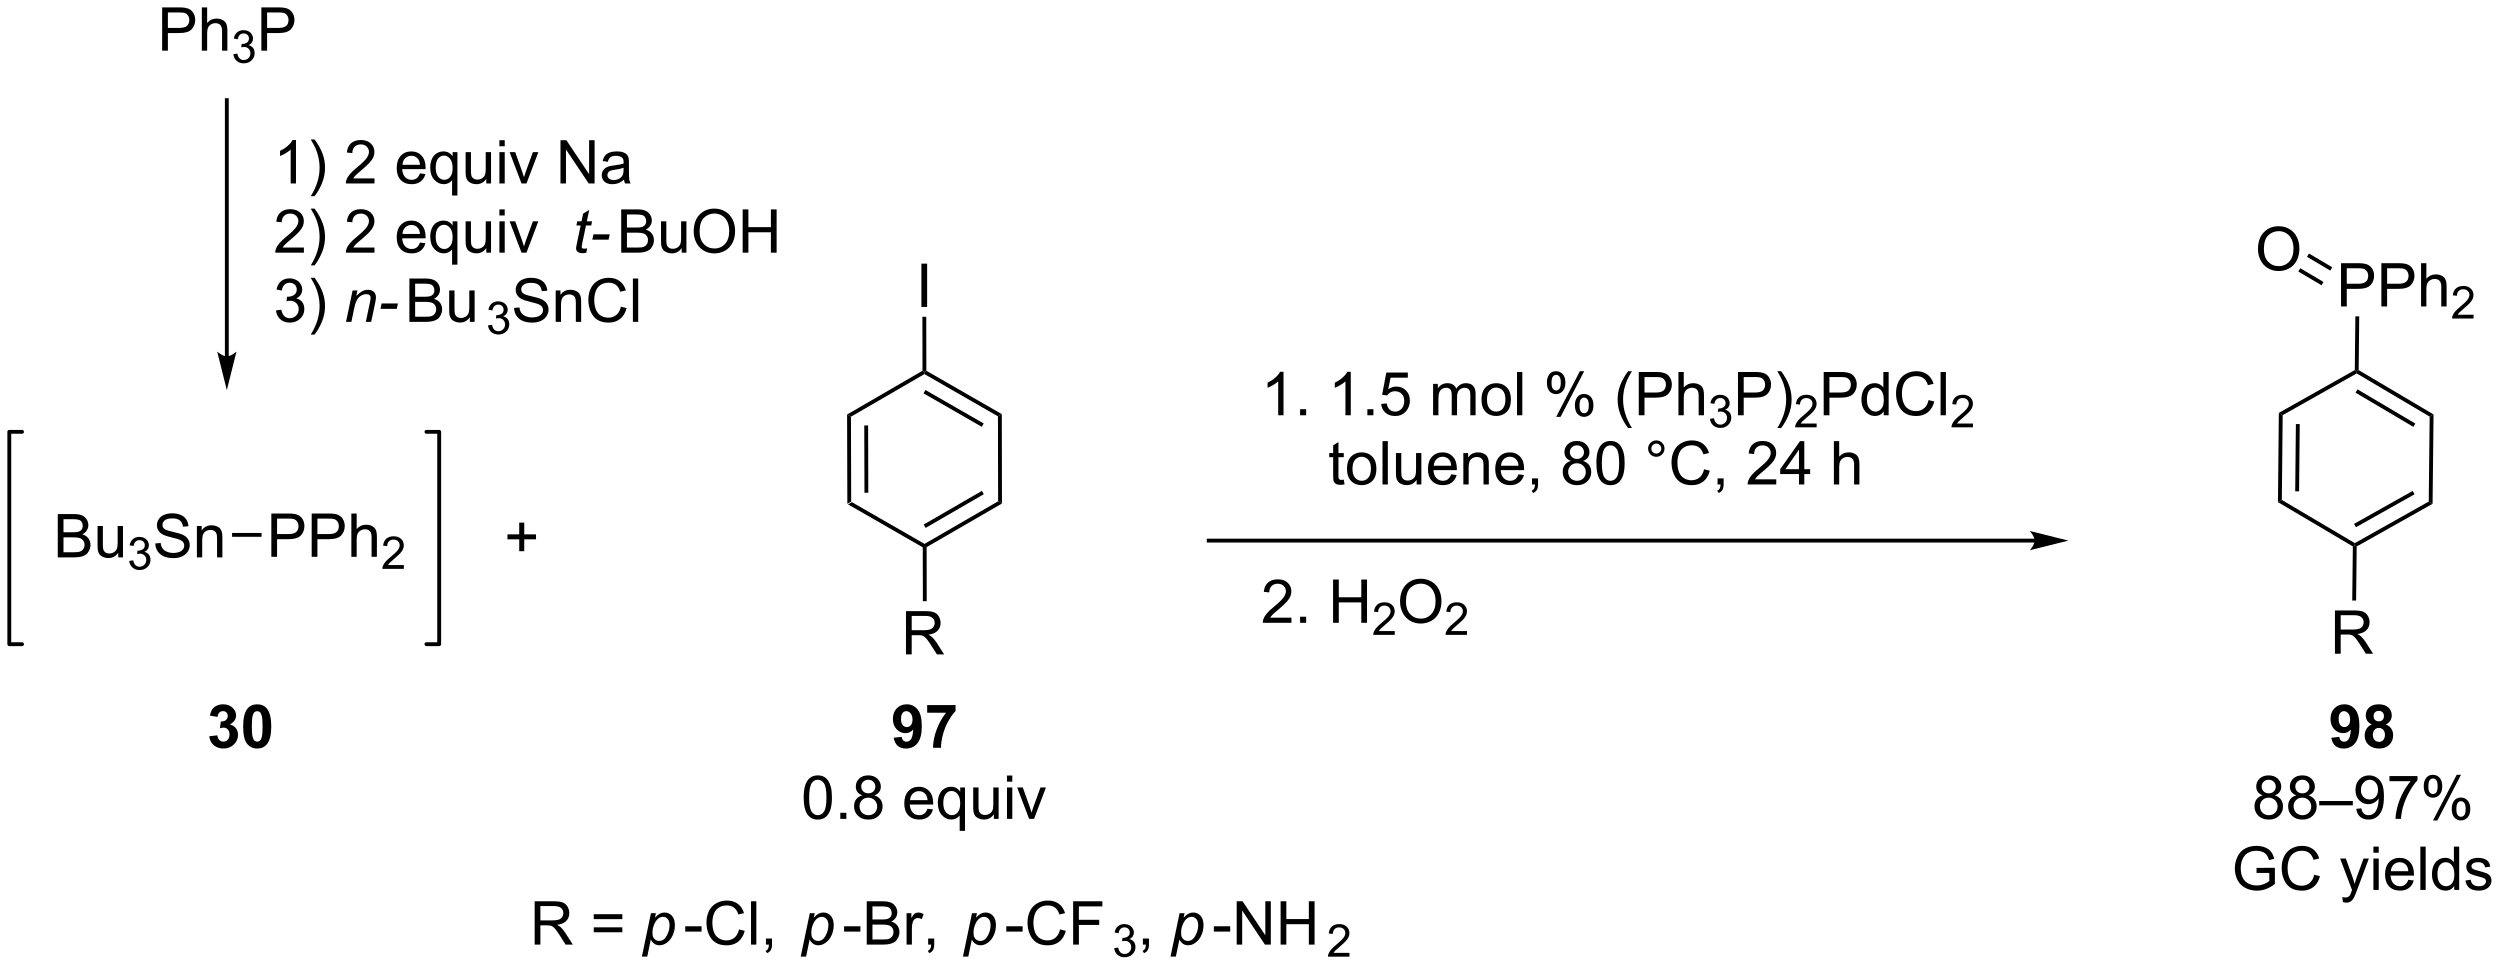 <?xml version="1.0" encoding="UTF-8"?>
<!DOCTYPE svg PUBLIC '-//W3C//DTD SVG 1.0//EN'
          'http://www.w3.org/TR/2001/REC-SVG-20010904/DTD/svg10.dtd'>
<svg stroke-dasharray="none" shape-rendering="auto" xmlns="http://www.w3.org/2000/svg" font-family="'Dialog'" text-rendering="auto" width="907" fill-opacity="1" color-interpolation="auto" color-rendering="auto" preserveAspectRatio="xMidYMid meet" font-size="12px" viewBox="0 0 907 350" fill="black" xmlns:xlink="http://www.w3.org/1999/xlink" stroke="black" image-rendering="auto" stroke-miterlimit="10" stroke-linecap="square" stroke-linejoin="miter" font-style="normal" stroke-width="1" height="350" stroke-dashoffset="0" font-weight="normal" stroke-opacity="1"
><!--Generated by the Batik Graphics2D SVG Generator--><defs id="genericDefs"
  /><g
  ><defs id="defs1"
    ><clipPath clipPathUnits="userSpaceOnUse" id="clipPath1"
      ><path d="M0.633 2.148 L340.586 2.148 L340.586 133.378 L0.633 133.378 L0.633 2.148 Z"
      /></clipPath
      ><clipPath clipPathUnits="userSpaceOnUse" id="clipPath2"
      ><path d="M76.565 117.548 L76.565 245.129 L407.067 245.129 L407.067 117.548 Z"
      /></clipPath
    ></defs
    ><g transform="scale(2.667,2.667) translate(-0.633,-2.148) matrix(1.029,0,0,1.029,-78.122,-118.761)"
    ><path d="M188.636 184.177 L189.145 183.881 L198.868 189.469 L198.868 189.763 L198.613 189.911 Z" stroke="none" clip-path="url(#clipPath2)"
    /></g
    ><g transform="matrix(2.743,0,0,2.743,-210.014,-322.426)"
    ><path d="M199.124 189.91 L198.868 189.763 L198.868 189.469 L208.577 183.848 L209.088 184.142 ZM198.992 187.366 L206.69 182.91 L206.434 182.468 L198.736 186.924 Z" stroke="none" clip-path="url(#clipPath2)"
    /></g
    ><g transform="matrix(2.743,0,0,2.743,-210.014,-322.426)"
    ><path d="M209.088 184.142 L208.577 183.848 L208.556 172.612 L209.065 172.317 Z" stroke="none" clip-path="url(#clipPath2)"
    /></g
    ><g transform="matrix(2.743,0,0,2.743,-210.014,-322.426)"
    ><path d="M209.065 172.317 L208.556 172.612 L198.833 167.024 L198.833 166.73 L199.087 166.582 ZM206.673 173.557 L198.965 169.127 L198.711 169.569 L206.419 173.999 Z" stroke="none" clip-path="url(#clipPath2)"
    /></g
    ><g transform="matrix(2.743,0,0,2.743,-210.014,-322.426)"
    ><path d="M198.577 166.583 L198.833 166.73 L198.833 167.024 L189.114 172.662 L188.603 172.369 Z" stroke="none" clip-path="url(#clipPath2)"
    /></g
    ><g transform="matrix(2.743,0,0,2.743,-210.014,-322.426)"
    ><path d="M189.145 183.881 L188.636 184.177 L188.603 172.369 L189.114 172.662 ZM191.41 182.713 L191.385 173.819 L190.875 173.821 L190.9 182.715 Z" stroke="none" clip-path="url(#clipPath2)"
    /></g
    ><g transform="matrix(2.743,0,0,2.743,-210.014,-322.426)"
    ><path d="M198.432 158.142 L198.432 152.415 L199.19 152.415 L199.19 158.142 L198.432 158.142 Z" stroke="none" clip-path="url(#clipPath2)"
    /></g
    ><g transform="matrix(2.743,0,0,2.743,-210.014,-322.426)"
    ><path d="M199.087 166.582 L198.833 166.73 L198.577 166.583 L198.563 159.446 L199.073 159.445 Z" stroke="none" clip-path="url(#clipPath2)"
    /></g
    ><g transform="matrix(2.743,0,0,2.743,-210.014,-322.426)"
    ><path d="M98.011 124.247 L98.011 118.52 L100.172 118.52 Q100.743 118.52 101.042 118.575 Q101.464 118.645 101.748 118.843 Q102.034 119.038 102.209 119.395 Q102.383 119.749 102.383 120.176 Q102.383 120.905 101.917 121.413 Q101.454 121.918 100.238 121.918 L98.769 121.918 L98.769 124.247 L98.011 124.247 ZM98.769 121.241 L100.251 121.241 Q100.985 121.241 101.292 120.968 Q101.602 120.695 101.602 120.2 Q101.602 119.84 101.42 119.585 Q101.238 119.327 100.941 119.247 Q100.751 119.195 100.235 119.195 L98.769 119.195 L98.769 121.241 ZM103.258 124.247 L103.258 118.52 L103.962 118.52 L103.962 120.575 Q104.454 120.004 105.204 120.004 Q105.665 120.004 106.003 120.187 Q106.344 120.366 106.49 120.687 Q106.636 121.007 106.636 121.616 L106.636 124.247 L105.933 124.247 L105.933 121.616 Q105.933 121.09 105.704 120.851 Q105.477 120.609 105.058 120.609 Q104.746 120.609 104.469 120.773 Q104.196 120.934 104.079 121.213 Q103.962 121.489 103.962 121.976 L103.962 124.247 L103.258 124.247 Z" stroke="none" clip-path="url(#clipPath2)"
    /></g
    ><g transform="matrix(2.743,0,0,2.743,-210.014,-322.426)"
    ><path d="M107.431 124.712 L107.958 124.641 Q108.05 125.091 108.267 125.288 Q108.486 125.485 108.8 125.485 Q109.171 125.485 109.427 125.228 Q109.685 124.97 109.685 124.589 Q109.685 124.225 109.447 123.991 Q109.21 123.755 108.843 123.755 Q108.695 123.755 108.472 123.813 L108.531 123.35 Q108.583 123.356 108.615 123.356 Q108.952 123.356 109.222 123.181 Q109.492 123.005 109.492 122.638 Q109.492 122.349 109.294 122.159 Q109.099 121.968 108.788 121.968 Q108.48 121.968 108.275 122.161 Q108.07 122.354 108.011 122.741 L107.484 122.647 Q107.581 122.116 107.923 121.825 Q108.267 121.534 108.777 121.534 Q109.128 121.534 109.423 121.684 Q109.72 121.835 109.876 122.097 Q110.032 122.356 110.032 122.649 Q110.032 122.929 109.882 123.157 Q109.734 123.386 109.441 123.52 Q109.822 123.608 110.032 123.886 Q110.243 124.161 110.243 124.577 Q110.243 125.14 109.833 125.532 Q109.423 125.923 108.796 125.923 Q108.232 125.923 107.857 125.587 Q107.484 125.249 107.431 124.712 Z" stroke="none" clip-path="url(#clipPath2)"
    /></g
    ><g transform="matrix(2.743,0,0,2.743,-210.014,-322.426)"
    ><path d="M111.133 124.247 L111.133 118.52 L113.295 118.52 Q113.865 118.52 114.164 118.575 Q114.586 118.645 114.87 118.843 Q115.157 119.038 115.331 119.395 Q115.506 119.749 115.506 120.176 Q115.506 120.905 115.039 121.413 Q114.576 121.918 113.36 121.918 L111.891 121.918 L111.891 124.247 L111.133 124.247 ZM111.891 121.241 L113.373 121.241 Q114.107 121.241 114.414 120.968 Q114.724 120.695 114.724 120.2 Q114.724 119.84 114.542 119.585 Q114.36 119.327 114.063 119.247 Q113.873 119.195 113.357 119.195 L111.891 119.195 L111.891 121.241 Z" stroke="none" clip-path="url(#clipPath2)"
    /></g
    ><g transform="matrix(2.743,0,0,2.743,-210.014,-322.426)"
    ><path d="M115.712 141.814 L115.008 141.814 L115.008 137.332 Q114.753 137.574 114.342 137.816 Q113.93 138.058 113.602 138.181 L113.602 137.501 Q114.191 137.222 114.631 136.829 Q115.073 136.433 115.258 136.064 L115.712 136.064 L115.712 141.814 ZM118.168 143.499 L117.663 143.499 Q118.833 141.621 118.833 139.743 Q118.833 139.009 118.663 138.285 Q118.531 137.699 118.293 137.16 Q118.14 136.808 117.663 135.988 L118.168 135.988 Q118.903 136.97 119.254 137.957 Q119.554 138.808 119.554 139.738 Q119.554 140.793 119.15 141.78 Q118.747 142.764 118.168 143.499 ZM126.094 141.137 L126.094 141.814 L122.308 141.814 Q122.3 141.558 122.391 141.324 Q122.534 140.939 122.852 140.564 Q123.172 140.189 123.774 139.696 Q124.706 138.931 125.034 138.483 Q125.362 138.035 125.362 137.637 Q125.362 137.22 125.063 136.933 Q124.766 136.644 124.284 136.644 Q123.777 136.644 123.472 136.949 Q123.167 137.254 123.165 137.793 L122.441 137.72 Q122.516 136.91 123.001 136.488 Q123.485 136.064 124.3 136.064 Q125.126 136.064 125.605 136.522 Q126.087 136.978 126.087 137.652 Q126.087 137.996 125.946 138.329 Q125.805 138.66 125.477 139.027 Q125.152 139.394 124.394 140.035 Q123.761 140.566 123.581 140.756 Q123.402 140.946 123.284 141.137 L126.094 141.137 ZM132.105 140.478 L132.831 140.566 Q132.659 141.204 132.193 141.556 Q131.73 141.907 131.008 141.907 Q130.097 141.907 129.563 141.347 Q129.032 140.785 129.032 139.774 Q129.032 138.728 129.571 138.149 Q130.11 137.571 130.969 137.571 Q131.8 137.571 132.326 138.139 Q132.855 138.704 132.855 139.73 Q132.855 139.793 132.852 139.918 L129.758 139.918 Q129.797 140.603 130.144 140.967 Q130.493 141.329 131.011 141.329 Q131.399 141.329 131.672 141.126 Q131.946 140.923 132.105 140.478 ZM129.797 139.34 L132.113 139.34 Q132.066 138.816 131.847 138.556 Q131.511 138.149 130.977 138.149 Q130.493 138.149 130.162 138.475 Q129.831 138.798 129.797 139.34 ZM136.359 143.405 L136.359 141.371 Q136.195 141.603 135.9 141.756 Q135.606 141.907 135.273 141.907 Q134.536 141.907 134.002 141.319 Q133.468 140.728 133.468 139.699 Q133.468 139.074 133.684 138.579 Q133.903 138.082 134.314 137.827 Q134.726 137.571 135.218 137.571 Q135.989 137.571 136.429 138.22 L136.429 137.665 L137.062 137.665 L137.062 143.405 L136.359 143.405 ZM134.192 139.728 Q134.192 140.527 134.528 140.928 Q134.864 141.329 135.333 141.329 Q135.78 141.329 136.103 140.949 Q136.429 140.566 136.429 139.79 Q136.429 138.962 136.088 138.545 Q135.747 138.126 135.286 138.126 Q134.827 138.126 134.51 138.514 Q134.192 138.902 134.192 139.728 ZM140.883 141.814 L140.883 141.204 Q140.399 141.907 139.566 141.907 Q139.198 141.907 138.881 141.767 Q138.563 141.626 138.407 141.413 Q138.253 141.199 138.191 140.892 Q138.149 140.683 138.149 140.236 L138.149 137.665 L138.852 137.665 L138.852 139.965 Q138.852 140.517 138.894 140.707 Q138.962 140.986 139.175 141.144 Q139.391 141.301 139.706 141.301 Q140.024 141.301 140.3 141.139 Q140.579 140.978 140.693 140.699 Q140.808 140.418 140.808 139.887 L140.808 137.665 L141.511 137.665 L141.511 141.814 L140.883 141.814 ZM142.616 136.894 L142.616 136.087 L143.32 136.087 L143.32 136.894 L142.616 136.894 ZM142.616 141.814 L142.616 137.665 L143.32 137.665 L143.32 141.814 L142.616 141.814 ZM145.542 141.814 L143.964 137.665 L144.706 137.665 L145.597 140.149 Q145.743 140.551 145.863 140.986 Q145.956 140.657 146.125 140.196 L147.047 137.665 L147.769 137.665 L146.198 141.814 L145.542 141.814 ZM150.695 141.814 L150.695 136.087 L151.473 136.087 L154.481 140.582 L154.481 136.087 L155.208 136.087 L155.208 141.814 L154.429 141.814 L151.421 137.314 L151.421 141.814 L150.695 141.814 ZM159.097 141.301 Q158.706 141.634 158.344 141.772 Q157.985 141.907 157.571 141.907 Q156.886 141.907 156.519 141.574 Q156.152 141.238 156.152 140.72 Q156.152 140.415 156.29 140.163 Q156.43 139.91 156.654 139.759 Q156.878 139.605 157.159 139.527 Q157.368 139.472 157.784 139.423 Q158.636 139.321 159.04 139.181 Q159.042 139.035 159.042 138.996 Q159.042 138.566 158.844 138.392 Q158.573 138.152 158.042 138.152 Q157.547 138.152 157.31 138.327 Q157.073 138.501 156.962 138.941 L156.274 138.847 Q156.368 138.407 156.581 138.137 Q156.797 137.863 157.204 137.717 Q157.61 137.571 158.144 137.571 Q158.675 137.571 159.006 137.696 Q159.339 137.821 159.495 138.012 Q159.652 138.199 159.714 138.488 Q159.75 138.668 159.75 139.137 L159.75 140.074 Q159.75 141.056 159.795 141.316 Q159.839 141.574 159.972 141.814 L159.238 141.814 Q159.128 141.595 159.097 141.301 ZM159.04 139.73 Q158.657 139.887 157.891 139.996 Q157.456 140.058 157.277 140.137 Q157.097 140.215 156.998 140.366 Q156.902 140.517 156.902 140.699 Q156.902 140.98 157.115 141.168 Q157.329 141.355 157.738 141.355 Q158.144 141.355 158.459 141.178 Q158.777 141.001 158.925 140.691 Q159.04 140.454 159.04 139.988 L159.04 139.73 Z" stroke="none" clip-path="url(#clipPath2)"
    /></g
    ><g transform="matrix(2.743,0,0,2.743,-210.014,-322.426)"
    ><path d="M116.758 150.286 L116.758 150.964 L112.972 150.964 Q112.964 150.708 113.055 150.474 Q113.198 150.089 113.516 149.714 Q113.837 149.339 114.438 148.846 Q115.37 148.081 115.698 147.633 Q116.027 147.185 116.027 146.786 Q116.027 146.37 115.727 146.083 Q115.43 145.794 114.948 145.794 Q114.441 145.794 114.136 146.099 Q113.831 146.404 113.829 146.943 L113.105 146.87 Q113.18 146.06 113.665 145.638 Q114.149 145.214 114.964 145.214 Q115.79 145.214 116.269 145.672 Q116.751 146.128 116.751 146.802 Q116.751 147.146 116.61 147.479 Q116.469 147.81 116.141 148.177 Q115.816 148.544 115.058 149.185 Q114.425 149.716 114.245 149.906 Q114.066 150.096 113.948 150.286 L116.758 150.286 ZM118.168 152.649 L117.663 152.649 Q118.833 150.771 118.833 148.893 Q118.833 148.159 118.663 147.435 Q118.531 146.849 118.293 146.31 Q118.14 145.958 117.663 145.138 L118.168 145.138 Q118.903 146.12 119.254 147.107 Q119.554 147.958 119.554 148.888 Q119.554 149.943 119.15 150.93 Q118.747 151.914 118.168 152.649 ZM126.094 150.286 L126.094 150.964 L122.308 150.964 Q122.3 150.708 122.391 150.474 Q122.534 150.089 122.852 149.714 Q123.172 149.339 123.774 148.846 Q124.706 148.081 125.034 147.633 Q125.362 147.185 125.362 146.786 Q125.362 146.37 125.063 146.083 Q124.766 145.794 124.284 145.794 Q123.777 145.794 123.472 146.099 Q123.167 146.404 123.165 146.943 L122.441 146.87 Q122.516 146.06 123.001 145.638 Q123.485 145.214 124.3 145.214 Q125.126 145.214 125.605 145.672 Q126.087 146.128 126.087 146.802 Q126.087 147.146 125.946 147.479 Q125.805 147.81 125.477 148.177 Q125.152 148.544 124.394 149.185 Q123.761 149.716 123.581 149.906 Q123.402 150.096 123.284 150.286 L126.094 150.286 ZM132.105 149.628 L132.831 149.716 Q132.659 150.354 132.193 150.706 Q131.73 151.057 131.008 151.057 Q130.097 151.057 129.563 150.498 Q129.032 149.935 129.032 148.924 Q129.032 147.878 129.571 147.299 Q130.11 146.721 130.969 146.721 Q131.8 146.721 132.326 147.289 Q132.855 147.854 132.855 148.88 Q132.855 148.943 132.852 149.068 L129.758 149.068 Q129.797 149.753 130.144 150.117 Q130.493 150.479 131.011 150.479 Q131.399 150.479 131.672 150.276 Q131.946 150.073 132.105 149.628 ZM129.797 148.49 L132.113 148.49 Q132.066 147.966 131.847 147.706 Q131.511 147.299 130.977 147.299 Q130.493 147.299 130.162 147.625 Q129.831 147.948 129.797 148.49 ZM136.359 152.555 L136.359 150.521 Q136.195 150.753 135.9 150.906 Q135.606 151.057 135.273 151.057 Q134.536 151.057 134.002 150.469 Q133.468 149.878 133.468 148.849 Q133.468 148.224 133.684 147.729 Q133.903 147.232 134.314 146.977 Q134.726 146.721 135.218 146.721 Q135.989 146.721 136.429 147.37 L136.429 146.815 L137.062 146.815 L137.062 152.555 L136.359 152.555 ZM134.192 148.878 Q134.192 149.677 134.528 150.078 Q134.864 150.479 135.333 150.479 Q135.78 150.479 136.103 150.099 Q136.429 149.716 136.429 148.94 Q136.429 148.112 136.088 147.695 Q135.747 147.276 135.286 147.276 Q134.827 147.276 134.51 147.664 Q134.192 148.052 134.192 148.878 ZM140.883 150.964 L140.883 150.354 Q140.399 151.057 139.566 151.057 Q139.198 151.057 138.881 150.917 Q138.563 150.776 138.407 150.562 Q138.253 150.349 138.191 150.042 Q138.149 149.833 138.149 149.386 L138.149 146.815 L138.852 146.815 L138.852 149.115 Q138.852 149.667 138.894 149.857 Q138.962 150.136 139.175 150.294 Q139.391 150.451 139.706 150.451 Q140.024 150.451 140.3 150.289 Q140.579 150.128 140.693 149.849 Q140.808 149.568 140.808 149.036 L140.808 146.815 L141.511 146.815 L141.511 150.964 L140.883 150.964 ZM142.616 146.044 L142.616 145.237 L143.32 145.237 L143.32 146.044 L142.616 146.044 ZM142.616 150.964 L142.616 146.815 L143.32 146.815 L143.32 150.964 L142.616 150.964 ZM145.542 150.964 L143.964 146.815 L144.706 146.815 L145.597 149.299 Q145.743 149.701 145.863 150.136 Q145.956 149.807 146.125 149.346 L147.047 146.815 L147.769 146.815 L146.198 150.964 L145.542 150.964 Z" stroke="none" clip-path="url(#clipPath2)"
    /></g
    ><g transform="matrix(2.743,0,0,2.743,-210.014,-322.426)"
    ><path d="M154.227 150.388 L154.11 150.969 Q153.855 151.034 153.618 151.034 Q153.196 151.034 152.946 150.826 Q152.758 150.669 152.758 150.401 Q152.758 150.263 152.86 149.771 L153.363 147.362 L152.805 147.362 L152.917 146.815 L153.477 146.815 L153.691 145.794 L154.5 145.307 L154.183 146.815 L154.878 146.815 L154.761 147.362 L154.071 147.362 L153.589 149.654 Q153.5 150.091 153.5 150.177 Q153.5 150.302 153.571 150.37 Q153.644 150.435 153.808 150.435 Q154.042 150.435 154.227 150.388 ZM154.903 149.245 L155.051 148.536 L157.208 148.536 L157.062 149.245 L154.903 149.245 Z" stroke="none" clip-path="url(#clipPath2)"
    /></g
    ><g transform="matrix(2.743,0,0,2.743,-210.014,-322.426)"
    ><path d="M158.728 150.964 L158.728 145.237 L160.877 145.237 Q161.533 145.237 161.929 145.411 Q162.327 145.583 162.551 145.945 Q162.775 146.307 162.775 146.701 Q162.775 147.068 162.575 147.393 Q162.377 147.716 161.976 147.917 Q162.494 148.068 162.773 148.435 Q163.054 148.802 163.054 149.302 Q163.054 149.706 162.882 150.052 Q162.713 150.396 162.463 150.583 Q162.213 150.771 161.835 150.867 Q161.46 150.964 160.913 150.964 L158.728 150.964 ZM159.486 147.643 L160.726 147.643 Q161.228 147.643 161.447 147.576 Q161.736 147.49 161.882 147.292 Q162.03 147.091 162.03 146.792 Q162.03 146.505 161.893 146.289 Q161.757 146.073 161.502 145.992 Q161.249 145.911 160.632 145.911 L159.486 145.911 L159.486 147.643 ZM159.486 150.286 L160.913 150.286 Q161.28 150.286 161.429 150.261 Q161.689 150.214 161.864 150.104 Q162.041 149.995 162.153 149.786 Q162.268 149.576 162.268 149.302 Q162.268 148.982 162.103 148.748 Q161.939 148.511 161.648 148.414 Q161.359 148.318 160.812 148.318 L159.486 148.318 L159.486 150.286 ZM166.726 150.964 L166.726 150.354 Q166.242 151.057 165.408 151.057 Q165.041 151.057 164.723 150.917 Q164.405 150.776 164.249 150.562 Q164.096 150.349 164.033 150.042 Q163.992 149.833 163.992 149.386 L163.992 146.815 L164.695 146.815 L164.695 149.115 Q164.695 149.667 164.736 149.857 Q164.804 150.136 165.018 150.294 Q165.234 150.451 165.549 150.451 Q165.867 150.451 166.143 150.289 Q166.421 150.128 166.536 149.849 Q166.65 149.568 166.65 149.036 L166.65 146.815 L167.353 146.815 L167.353 150.964 L166.726 150.964 ZM168.316 148.174 Q168.316 146.748 169.081 145.943 Q169.847 145.136 171.058 145.136 Q171.85 145.136 172.485 145.516 Q173.123 145.893 173.456 146.57 Q173.792 147.248 173.792 148.107 Q173.792 148.979 173.441 149.667 Q173.089 150.354 172.443 150.708 Q171.8 151.062 171.053 151.062 Q170.245 151.062 169.607 150.672 Q168.972 150.279 168.644 149.604 Q168.316 148.927 168.316 148.174 ZM169.097 148.185 Q169.097 149.221 169.652 149.818 Q170.209 150.411 171.05 150.411 Q171.904 150.411 172.456 149.81 Q173.011 149.208 173.011 148.104 Q173.011 147.404 172.774 146.883 Q172.537 146.362 172.081 146.076 Q171.628 145.786 171.06 145.786 Q170.256 145.786 169.675 146.341 Q169.097 146.893 169.097 148.185 ZM174.791 150.964 L174.791 145.237 L175.549 145.237 L175.549 147.589 L178.525 147.589 L178.525 145.237 L179.283 145.237 L179.283 150.964 L178.525 150.964 L178.525 148.263 L175.549 148.263 L175.549 150.964 L174.791 150.964 Z" stroke="none" clip-path="url(#clipPath2)"
    /></g
    ><g transform="matrix(2.743,0,0,2.743,-210.014,-322.426)"
    ><path d="M113.066 158.601 L113.769 158.507 Q113.891 159.106 114.18 159.369 Q114.472 159.632 114.891 159.632 Q115.386 159.632 115.727 159.288 Q116.071 158.944 116.071 158.436 Q116.071 157.952 115.753 157.64 Q115.438 157.325 114.948 157.325 Q114.751 157.325 114.454 157.403 L114.532 156.786 Q114.602 156.793 114.644 156.793 Q115.094 156.793 115.454 156.559 Q115.813 156.325 115.813 155.835 Q115.813 155.45 115.55 155.197 Q115.29 154.942 114.876 154.942 Q114.464 154.942 114.191 155.2 Q113.917 155.457 113.839 155.973 L113.136 155.848 Q113.266 155.14 113.722 154.752 Q114.18 154.364 114.86 154.364 Q115.329 154.364 115.722 154.564 Q116.118 154.765 116.326 155.114 Q116.534 155.46 116.534 155.851 Q116.534 156.223 116.334 156.528 Q116.136 156.832 115.745 157.012 Q116.253 157.129 116.534 157.499 Q116.816 157.866 116.816 158.421 Q116.816 159.171 116.269 159.694 Q115.722 160.215 114.886 160.215 Q114.133 160.215 113.633 159.767 Q113.136 159.317 113.066 158.601 ZM118.168 161.798 L117.663 161.798 Q118.833 159.921 118.833 158.043 Q118.833 157.309 118.663 156.585 Q118.531 155.999 118.293 155.46 Q118.14 155.108 117.663 154.288 L118.168 154.288 Q118.903 155.27 119.254 156.257 Q119.554 157.108 119.554 158.038 Q119.554 159.093 119.15 160.08 Q118.747 161.064 118.168 161.798 Z" stroke="none" clip-path="url(#clipPath2)"
    /></g
    ><g transform="matrix(2.743,0,0,2.743,-210.014,-322.426)"
    ><path d="M122.331 160.114 L123.198 155.965 L123.839 155.965 L123.688 156.686 Q124.105 156.262 124.467 156.067 Q124.831 155.871 125.211 155.871 Q125.714 155.871 126.001 156.145 Q126.29 156.418 126.29 156.874 Q126.29 157.106 126.188 157.601 L125.659 160.114 L124.954 160.114 L125.503 157.483 Q125.586 157.101 125.586 156.918 Q125.586 156.71 125.443 156.582 Q125.3 156.452 125.032 156.452 Q124.487 156.452 124.063 156.843 Q123.641 157.233 123.441 158.184 L123.04 160.114 L122.331 160.114 ZM126.887 158.395 L127.036 157.686 L129.192 157.686 L129.046 158.395 L126.887 158.395 Z" stroke="none" clip-path="url(#clipPath2)"
    /></g
    ><g transform="matrix(2.743,0,0,2.743,-210.014,-322.426)"
    ><path d="M130.713 160.114 L130.713 154.387 L132.861 154.387 Q133.517 154.387 133.913 154.561 Q134.312 154.733 134.536 155.095 Q134.76 155.457 134.76 155.851 Q134.76 156.218 134.559 156.543 Q134.361 156.866 133.96 157.067 Q134.478 157.218 134.757 157.585 Q135.038 157.952 135.038 158.452 Q135.038 158.856 134.866 159.202 Q134.697 159.546 134.447 159.733 Q134.197 159.921 133.82 160.017 Q133.445 160.114 132.898 160.114 L130.713 160.114 ZM131.471 156.793 L132.71 156.793 Q133.213 156.793 133.431 156.726 Q133.721 156.64 133.866 156.442 Q134.015 156.241 134.015 155.942 Q134.015 155.655 133.877 155.439 Q133.741 155.223 133.486 155.142 Q133.234 155.061 132.616 155.061 L131.471 155.061 L131.471 156.793 ZM131.471 159.436 L132.898 159.436 Q133.265 159.436 133.413 159.411 Q133.674 159.364 133.848 159.254 Q134.025 159.145 134.137 158.936 Q134.252 158.726 134.252 158.452 Q134.252 158.132 134.088 157.898 Q133.924 157.661 133.632 157.564 Q133.343 157.468 132.796 157.468 L131.471 157.468 L131.471 159.436 ZM138.71 160.114 L138.71 159.504 Q138.226 160.207 137.392 160.207 Q137.025 160.207 136.708 160.067 Q136.39 159.926 136.234 159.713 Q136.08 159.499 136.017 159.192 Q135.976 158.983 135.976 158.536 L135.976 155.965 L136.679 155.965 L136.679 158.265 Q136.679 158.817 136.721 159.007 Q136.788 159.286 137.002 159.444 Q137.218 159.601 137.533 159.601 Q137.851 159.601 138.127 159.439 Q138.405 159.278 138.52 158.999 Q138.635 158.718 138.635 158.186 L138.635 155.965 L139.338 155.965 L139.338 160.114 L138.71 160.114 Z" stroke="none" clip-path="url(#clipPath2)"
    /></g
    ><g transform="matrix(2.743,0,0,2.743,-210.014,-322.426)"
    ><path d="M141.112 160.579 L141.639 160.508 Q141.731 160.958 141.948 161.155 Q142.167 161.352 142.481 161.352 Q142.852 161.352 143.108 161.095 Q143.366 160.837 143.366 160.456 Q143.366 160.093 143.127 159.858 Q142.891 159.622 142.524 159.622 Q142.375 159.622 142.153 159.68 L142.212 159.218 Q142.264 159.223 142.295 159.223 Q142.633 159.223 142.903 159.048 Q143.172 158.872 143.172 158.505 Q143.172 158.215 142.975 158.026 Q142.78 157.835 142.469 157.835 Q142.161 157.835 141.956 158.028 Q141.75 158.221 141.692 158.608 L141.165 158.514 Q141.262 157.983 141.604 157.692 Q141.948 157.401 142.458 157.401 Q142.809 157.401 143.104 157.552 Q143.401 157.702 143.557 157.964 Q143.713 158.223 143.713 158.516 Q143.713 158.796 143.563 159.024 Q143.415 159.253 143.122 159.387 Q143.502 159.475 143.713 159.753 Q143.924 160.028 143.924 160.444 Q143.924 161.007 143.514 161.399 Q143.104 161.79 142.477 161.79 Q141.913 161.79 141.538 161.454 Q141.165 161.116 141.112 160.579 Z" stroke="none" clip-path="url(#clipPath2)"
    /></g
    ><g transform="matrix(2.743,0,0,2.743,-210.014,-322.426)"
    ><path d="M144.556 158.273 L145.272 158.21 Q145.322 158.64 145.507 158.916 Q145.694 159.192 146.085 159.361 Q146.475 159.53 146.962 159.53 Q147.397 159.53 147.728 159.403 Q148.061 159.273 148.223 159.048 Q148.384 158.825 148.384 158.559 Q148.384 158.288 148.228 158.088 Q148.072 157.887 147.712 157.749 Q147.483 157.661 146.694 157.47 Q145.905 157.28 145.587 157.114 Q145.179 156.898 144.975 156.58 Q144.775 156.262 144.775 155.866 Q144.775 155.434 145.02 155.056 Q145.267 154.679 145.738 154.483 Q146.212 154.288 146.791 154.288 Q147.429 154.288 147.913 154.494 Q148.4 154.7 148.66 155.098 Q148.923 155.496 148.944 155.999 L148.218 156.054 Q148.158 155.512 147.819 155.236 Q147.483 154.957 146.822 154.957 Q146.134 154.957 145.819 155.21 Q145.507 155.46 145.507 155.817 Q145.507 156.124 145.728 156.325 Q145.947 156.523 146.871 156.733 Q147.796 156.942 148.139 157.098 Q148.639 157.327 148.876 157.681 Q149.116 158.036 149.116 158.496 Q149.116 158.952 148.853 159.358 Q148.593 159.762 148.1 159.989 Q147.611 160.213 146.999 160.213 Q146.22 160.213 145.694 159.986 Q145.171 159.757 144.871 159.304 Q144.572 158.848 144.556 158.273 ZM150.061 160.114 L150.061 155.965 L150.694 155.965 L150.694 156.554 Q151.15 155.871 152.014 155.871 Q152.389 155.871 152.702 156.007 Q153.017 156.14 153.173 156.358 Q153.33 156.577 153.392 156.879 Q153.431 157.075 153.431 157.561 L153.431 160.114 L152.728 160.114 L152.728 157.59 Q152.728 157.161 152.645 156.947 Q152.564 156.733 152.356 156.608 Q152.147 156.481 151.866 156.481 Q151.416 156.481 151.09 156.767 Q150.764 157.051 150.764 157.848 L150.764 160.114 L150.061 160.114 ZM158.685 158.106 L159.443 158.296 Q159.206 159.231 158.586 159.723 Q157.966 160.213 157.073 160.213 Q156.146 160.213 155.565 159.835 Q154.987 159.457 154.683 158.744 Q154.38 158.028 154.38 157.207 Q154.38 156.311 154.721 155.648 Q155.065 154.981 155.696 154.634 Q156.326 154.288 157.083 154.288 Q157.943 154.288 158.529 154.726 Q159.115 155.163 159.346 155.957 L158.599 156.132 Q158.401 155.507 158.021 155.223 Q157.643 154.936 157.068 154.936 Q156.409 154.936 155.964 155.254 Q155.521 155.569 155.341 156.103 Q155.162 156.637 155.162 157.202 Q155.162 157.934 155.375 158.478 Q155.589 159.023 156.037 159.293 Q156.487 159.561 157.011 159.561 Q157.646 159.561 158.086 159.194 Q158.529 158.827 158.685 158.106 ZM160.272 160.114 L160.272 154.387 L160.975 154.387 L160.975 160.114 L160.272 160.114 Z" stroke="none" clip-path="url(#clipPath2)"
    /></g
    ><g transform="matrix(2.743,0,0,2.743,-210.014,-322.426)"
    ><path d="M84.204 191.265 L84.204 185.538 L86.353 185.538 Q87.009 185.538 87.405 185.713 Q87.803 185.885 88.028 186.246 Q88.251 186.608 88.251 187.002 Q88.251 187.369 88.051 187.694 Q87.853 188.017 87.452 188.218 Q87.97 188.369 88.249 188.736 Q88.53 189.103 88.53 189.603 Q88.53 190.007 88.358 190.353 Q88.189 190.697 87.939 190.885 Q87.689 191.072 87.311 191.168 Q86.936 191.265 86.389 191.265 L84.204 191.265 ZM84.962 187.944 L86.202 187.944 Q86.704 187.944 86.923 187.877 Q87.212 187.791 87.358 187.593 Q87.507 187.392 87.507 187.093 Q87.507 186.806 87.369 186.59 Q87.233 186.374 86.978 186.293 Q86.725 186.213 86.108 186.213 L84.962 186.213 L84.962 187.944 ZM84.962 190.588 L86.389 190.588 Q86.757 190.588 86.905 190.562 Q87.165 190.515 87.34 190.405 Q87.517 190.296 87.629 190.088 Q87.744 189.877 87.744 189.603 Q87.744 189.283 87.579 189.049 Q87.415 188.812 87.124 188.715 Q86.835 188.619 86.288 188.619 L84.962 188.619 L84.962 190.588 ZM92.202 191.265 L92.202 190.655 Q91.718 191.358 90.884 191.358 Q90.517 191.358 90.199 191.218 Q89.882 191.077 89.725 190.864 Q89.572 190.65 89.509 190.343 Q89.468 190.135 89.468 189.687 L89.468 187.116 L90.171 187.116 L90.171 189.416 Q90.171 189.968 90.212 190.158 Q90.28 190.437 90.494 190.595 Q90.71 190.752 91.025 190.752 Q91.343 190.752 91.619 190.59 Q91.897 190.429 92.012 190.15 Q92.126 189.869 92.126 189.338 L92.126 187.116 L92.829 187.116 L92.829 191.265 L92.202 191.265 Z" stroke="none" clip-path="url(#clipPath2)"
    /></g
    ><g transform="matrix(2.743,0,0,2.743,-210.014,-322.426)"
    ><path d="M93.656 191.73 L94.183 191.66 Q94.275 192.109 94.492 192.306 Q94.71 192.503 95.025 192.503 Q95.396 192.503 95.652 192.246 Q95.91 191.988 95.91 191.607 Q95.91 191.244 95.671 191.009 Q95.435 190.773 95.068 190.773 Q94.919 190.773 94.697 190.832 L94.755 190.369 Q94.808 190.375 94.839 190.375 Q95.177 190.375 95.447 190.199 Q95.716 190.023 95.716 189.656 Q95.716 189.367 95.519 189.177 Q95.324 188.986 95.013 188.986 Q94.705 188.986 94.499 189.179 Q94.294 189.373 94.236 189.759 L93.709 189.666 Q93.806 189.134 94.148 188.843 Q94.492 188.552 95.001 188.552 Q95.353 188.552 95.648 188.703 Q95.945 188.853 96.101 189.115 Q96.257 189.375 96.257 189.667 Q96.257 189.947 96.107 190.175 Q95.959 190.404 95.665 190.538 Q96.046 190.626 96.257 190.904 Q96.468 191.179 96.468 191.595 Q96.468 192.158 96.058 192.55 Q95.648 192.941 95.021 192.941 Q94.457 192.941 94.082 192.605 Q93.709 192.267 93.656 191.73 Z" stroke="none" clip-path="url(#clipPath2)"
    /></g
    ><g transform="matrix(2.743,0,0,2.743,-210.014,-322.426)"
    ><path d="M97.1 189.424 L97.816 189.361 Q97.866 189.791 98.051 190.067 Q98.238 190.343 98.629 190.512 Q99.019 190.681 99.506 190.681 Q99.941 190.681 100.272 190.554 Q100.605 190.424 100.767 190.2 Q100.928 189.976 100.928 189.71 Q100.928 189.439 100.772 189.239 Q100.616 189.038 100.256 188.9 Q100.027 188.812 99.238 188.621 Q98.449 188.431 98.131 188.265 Q97.722 188.049 97.519 187.731 Q97.319 187.413 97.319 187.017 Q97.319 186.585 97.564 186.207 Q97.811 185.83 98.282 185.635 Q98.756 185.439 99.334 185.439 Q99.972 185.439 100.457 185.645 Q100.944 185.851 101.204 186.249 Q101.467 186.648 101.488 187.15 L100.761 187.205 Q100.702 186.663 100.363 186.387 Q100.027 186.108 99.366 186.108 Q98.678 186.108 98.363 186.361 Q98.051 186.611 98.051 186.968 Q98.051 187.275 98.272 187.476 Q98.491 187.674 99.415 187.885 Q100.34 188.093 100.683 188.249 Q101.183 188.478 101.42 188.832 Q101.66 189.187 101.66 189.648 Q101.66 190.103 101.397 190.51 Q101.136 190.913 100.644 191.14 Q100.155 191.364 99.543 191.364 Q98.764 191.364 98.238 191.137 Q97.715 190.908 97.415 190.455 Q97.116 189.999 97.1 189.424 ZM102.605 191.265 L102.605 187.116 L103.238 187.116 L103.238 187.705 Q103.694 187.023 104.558 187.023 Q104.933 187.023 105.246 187.158 Q105.561 187.291 105.717 187.51 Q105.874 187.728 105.936 188.03 Q105.975 188.226 105.975 188.713 L105.975 191.265 L105.272 191.265 L105.272 188.741 Q105.272 188.312 105.189 188.098 Q105.108 187.885 104.9 187.76 Q104.691 187.632 104.41 187.632 Q103.959 187.632 103.634 187.918 Q103.308 188.202 103.308 188.999 L103.308 191.265 L102.605 191.265 Z" stroke="none" clip-path="url(#clipPath2)"
    /></g
    ><g transform="matrix(2.743,0,0,2.743,-210.014,-322.426)"
    ><path d="M112.453 191.19 L112.453 185.463 L114.614 185.463 Q115.184 185.463 115.484 185.518 Q115.906 185.588 116.189 185.786 Q116.476 185.981 116.65 186.338 Q116.825 186.692 116.825 187.119 Q116.825 187.849 116.359 188.356 Q115.895 188.862 114.679 188.862 L113.21 188.862 L113.21 191.19 L112.453 191.19 ZM113.21 188.185 L114.692 188.185 Q115.426 188.185 115.734 187.911 Q116.044 187.638 116.044 187.143 Q116.044 186.783 115.861 186.528 Q115.679 186.27 115.382 186.19 Q115.192 186.138 114.676 186.138 L113.21 186.138 L113.21 188.185 ZM117.788 191.19 L117.788 185.463 L119.95 185.463 Q120.52 185.463 120.82 185.518 Q121.242 185.588 121.525 185.786 Q121.812 185.981 121.986 186.338 Q122.161 186.692 122.161 187.119 Q122.161 187.849 121.695 188.356 Q121.231 188.862 120.015 188.862 L118.546 188.862 L118.546 191.19 L117.788 191.19 ZM118.546 188.185 L120.028 188.185 Q120.762 188.185 121.07 187.911 Q121.38 187.638 121.38 187.143 Q121.38 186.783 121.197 186.528 Q121.015 186.27 120.718 186.19 Q120.528 186.138 120.012 186.138 L118.546 186.138 L118.546 188.185 ZM123.036 191.19 L123.036 185.463 L123.739 185.463 L123.739 187.518 Q124.231 186.947 124.981 186.947 Q125.442 186.947 125.781 187.13 Q126.122 187.31 126.268 187.63 Q126.413 187.95 126.413 188.56 L126.413 191.19 L125.71 191.19 L125.71 188.56 Q125.71 188.033 125.481 187.794 Q125.255 187.552 124.835 187.552 Q124.523 187.552 124.247 187.716 Q123.973 187.877 123.856 188.156 Q123.739 188.432 123.739 188.919 L123.739 191.19 L123.036 191.19 Z" stroke="none" clip-path="url(#clipPath2)"
    /></g
    ><g transform="matrix(2.743,0,0,2.743,-210.014,-322.426)"
    ><path d="M129.978 192.282 L129.978 192.79 L127.138 192.79 Q127.132 192.598 127.201 192.423 Q127.308 192.133 127.546 191.852 Q127.787 191.571 128.238 191.202 Q128.937 190.628 129.183 190.292 Q129.429 189.956 129.429 189.657 Q129.429 189.344 129.204 189.13 Q128.982 188.913 128.62 188.913 Q128.24 188.913 128.011 189.141 Q127.783 189.37 127.781 189.774 L127.238 189.719 Q127.294 189.112 127.658 188.796 Q128.021 188.477 128.632 188.477 Q129.251 188.477 129.611 188.821 Q129.972 189.163 129.972 189.669 Q129.972 189.926 129.867 190.176 Q129.761 190.424 129.515 190.7 Q129.271 190.975 128.702 191.456 Q128.228 191.854 128.093 191.997 Q127.958 192.139 127.871 192.282 L129.978 192.282 Z" stroke="none" clip-path="url(#clipPath2)"
    /></g
    ><g transform="matrix(2.743,0,0,2.743,-210.014,-322.426)"
    ><path d="M107.259 188.545 L107.259 188.035 L111.156 188.035 L111.156 188.545 Z" stroke="none" clip-path="url(#clipPath2)"
    /></g
    ><g stroke-width="0.51" transform="matrix(2.743,0,0,2.743,-210.014,-322.426)" stroke-linejoin="round" stroke-linecap="round"
    ><path fill="none" d="M132.966 202.748 L134.651 202.748 L134.651 174.661 L132.966 174.661" clip-path="url(#clipPath2)"
    /></g
    ><g stroke-width="0.51" transform="matrix(2.743,0,0,2.743,-210.014,-322.426)" stroke-linejoin="round" stroke-linecap="round"
    ><path fill="none" d="M79.478 174.661 L77.793 174.661 L77.793 202.748 L79.478 202.748" clip-path="url(#clipPath2)"
    /></g
    ><g transform="matrix(2.743,0,0,2.743,-210.014,-322.426)"
    ><path d="M145.238 190.449 L145.238 188.879 L143.679 188.879 L143.679 188.223 L145.238 188.223 L145.238 186.665 L145.903 186.665 L145.903 188.223 L147.46 188.223 L147.46 188.879 L145.903 188.879 L145.903 190.449 L145.238 190.449 Z" stroke="none" clip-path="url(#clipPath2)"
    /></g
    ><g transform="matrix(2.743,0,0,2.743,-210.014,-322.426)"
    ><path d="M246.326 172.469 L245.623 172.469 L245.623 167.987 Q245.368 168.23 244.957 168.472 Q244.545 168.714 244.217 168.836 L244.217 168.157 Q244.805 167.878 245.246 167.485 Q245.688 167.089 245.873 166.719 L246.326 166.719 L246.326 172.469 ZM248.52 172.469 L248.52 171.667 L249.322 171.667 L249.322 172.469 L248.52 172.469 ZM255.221 172.469 L254.518 172.469 L254.518 167.987 Q254.263 168.23 253.851 168.472 Q253.44 168.714 253.112 168.836 L253.112 168.157 Q253.7 167.878 254.14 167.485 Q254.583 167.089 254.768 166.719 L255.221 166.719 L255.221 172.469 ZM257.415 172.469 L257.415 171.667 L258.217 171.667 L258.217 172.469 L257.415 172.469 ZM259.244 170.969 L259.981 170.907 Q260.065 171.446 260.361 171.716 Q260.661 171.987 261.083 171.987 Q261.591 171.987 261.942 171.605 Q262.294 171.222 262.294 170.589 Q262.294 169.987 261.955 169.641 Q261.619 169.292 261.072 169.292 Q260.731 169.292 260.458 169.448 Q260.184 169.602 260.028 169.847 L259.369 169.761 L259.924 166.821 L262.77 166.821 L262.77 167.493 L260.486 167.493 L260.177 169.032 Q260.692 168.672 261.26 168.672 Q262.01 168.672 262.526 169.193 Q263.041 169.711 263.041 170.526 Q263.041 171.305 262.588 171.87 Q262.036 172.568 261.083 172.568 Q260.302 172.568 259.807 172.131 Q259.315 171.69 259.244 170.969 ZM266.111 172.469 L266.111 168.321 L266.739 168.321 L266.739 168.901 Q266.934 168.597 267.257 168.412 Q267.583 168.227 267.997 168.227 Q268.458 168.227 268.752 168.42 Q269.049 168.61 269.169 168.953 Q269.661 168.227 270.45 168.227 Q271.067 168.227 271.398 168.568 Q271.731 168.909 271.731 169.62 L271.731 172.469 L271.033 172.469 L271.033 169.855 Q271.033 169.433 270.963 169.248 Q270.895 169.063 270.716 168.951 Q270.536 168.836 270.294 168.836 Q269.856 168.836 269.567 169.128 Q269.278 169.417 269.278 170.058 L269.278 172.469 L268.575 172.469 L268.575 169.774 Q268.575 169.305 268.403 169.071 Q268.231 168.836 267.841 168.836 Q267.544 168.836 267.291 168.993 Q267.041 169.149 266.927 169.451 Q266.815 169.75 266.815 170.315 L266.815 172.469 L266.111 172.469 ZM272.513 170.394 Q272.513 169.243 273.153 168.688 Q273.69 168.227 274.458 168.227 Q275.315 168.227 275.856 168.787 Q276.401 169.347 276.401 170.336 Q276.401 171.136 276.158 171.597 Q275.919 172.055 275.461 172.31 Q275.002 172.563 274.458 172.563 Q273.588 172.563 273.049 172.006 Q272.513 171.446 272.513 170.394 ZM273.236 170.394 Q273.236 171.19 273.583 171.589 Q273.932 171.985 274.458 171.985 Q274.981 171.985 275.328 171.586 Q275.677 171.188 275.677 170.37 Q275.677 169.602 275.328 169.206 Q274.979 168.808 274.458 168.808 Q273.932 168.808 273.583 169.203 Q273.236 169.597 273.236 170.394 ZM277.209 172.469 L277.209 166.743 L277.912 166.743 L277.912 172.469 L277.209 172.469 ZM281.162 168.118 Q281.162 167.503 281.47 167.073 Q281.779 166.644 282.365 166.644 Q282.904 166.644 283.256 167.029 Q283.61 167.414 283.61 168.159 Q283.61 168.886 283.253 169.279 Q282.897 169.672 282.373 169.672 Q281.852 169.672 281.506 169.287 Q281.162 168.899 281.162 168.118 ZM282.384 167.128 Q282.123 167.128 281.949 167.355 Q281.774 167.581 281.774 168.188 Q281.774 168.737 281.949 168.964 Q282.126 169.188 282.384 169.188 Q282.649 169.188 282.824 168.961 Q282.998 168.735 282.998 168.133 Q282.998 167.578 282.821 167.355 Q282.647 167.128 282.384 167.128 ZM282.389 172.68 L285.522 166.644 L286.092 166.644 L282.97 172.68 L282.389 172.68 ZM284.865 171.125 Q284.865 170.508 285.173 170.081 Q285.483 169.651 286.071 169.651 Q286.61 169.651 286.964 170.037 Q287.319 170.422 287.319 171.167 Q287.319 171.894 286.959 172.287 Q286.602 172.68 286.076 172.68 Q285.555 172.68 285.209 172.292 Q284.865 171.901 284.865 171.125 ZM286.092 170.136 Q285.826 170.136 285.652 170.362 Q285.477 170.589 285.477 171.196 Q285.477 171.743 285.652 171.969 Q285.829 172.196 286.087 172.196 Q286.358 172.196 286.529 171.969 Q286.704 171.743 286.704 171.141 Q286.704 170.586 286.527 170.362 Q286.352 170.136 286.092 170.136 ZM291.904 174.154 Q291.321 173.42 290.918 172.435 Q290.517 171.448 290.517 170.394 Q290.517 169.464 290.819 168.612 Q291.17 167.625 291.904 166.644 L292.407 166.644 Q291.936 167.456 291.782 167.805 Q291.545 168.344 291.407 168.93 Q291.24 169.659 291.24 170.399 Q291.24 172.276 292.407 174.154 L291.904 174.154 ZM293.313 172.469 L293.313 166.743 L295.475 166.743 Q296.045 166.743 296.345 166.797 Q296.767 166.868 297.05 167.065 Q297.337 167.261 297.511 167.618 Q297.686 167.972 297.686 168.399 Q297.686 169.128 297.22 169.636 Q296.756 170.141 295.54 170.141 L294.071 170.141 L294.071 172.469 L293.313 172.469 ZM294.071 169.464 L295.553 169.464 Q296.287 169.464 296.595 169.19 Q296.904 168.917 296.904 168.422 Q296.904 168.063 296.722 167.808 Q296.54 167.55 296.243 167.469 Q296.053 167.417 295.537 167.417 L294.071 167.417 L294.071 169.464 ZM298.561 172.469 L298.561 166.743 L299.264 166.743 L299.264 168.797 Q299.756 168.227 300.506 168.227 Q300.967 168.227 301.305 168.409 Q301.647 168.589 301.793 168.909 Q301.938 169.23 301.938 169.839 L301.938 172.469 L301.235 172.469 L301.235 169.839 Q301.235 169.313 301.006 169.073 Q300.779 168.831 300.36 168.831 Q300.048 168.831 299.772 168.995 Q299.498 169.157 299.381 169.435 Q299.264 169.711 299.264 170.198 L299.264 172.469 L298.561 172.469 Z" stroke="none" clip-path="url(#clipPath2)"
    /></g
    ><g transform="matrix(2.743,0,0,2.743,-210.014,-322.426)"
    ><path d="M302.733 172.934 L303.261 172.864 Q303.352 173.313 303.569 173.511 Q303.788 173.708 304.102 173.708 Q304.474 173.708 304.729 173.45 Q304.987 173.192 304.987 172.811 Q304.987 172.448 304.749 172.214 Q304.512 171.977 304.145 171.977 Q303.997 171.977 303.774 172.036 L303.833 171.573 Q303.886 171.579 303.917 171.579 Q304.255 171.579 304.524 171.403 Q304.794 171.227 304.794 170.86 Q304.794 170.571 304.596 170.382 Q304.401 170.19 304.091 170.19 Q303.782 170.19 303.577 170.384 Q303.372 170.577 303.313 170.964 L302.786 170.87 Q302.884 170.339 303.225 170.048 Q303.569 169.757 304.079 169.757 Q304.43 169.757 304.725 169.907 Q305.022 170.057 305.179 170.319 Q305.335 170.579 305.335 170.872 Q305.335 171.151 305.184 171.38 Q305.036 171.608 304.743 171.743 Q305.124 171.831 305.335 172.108 Q305.546 172.384 305.546 172.8 Q305.546 173.362 305.136 173.755 Q304.725 174.145 304.099 174.145 Q303.534 174.145 303.159 173.809 Q302.786 173.471 302.733 172.934 Z" stroke="none" clip-path="url(#clipPath2)"
    /></g
    ><g transform="matrix(2.743,0,0,2.743,-210.014,-322.426)"
    ><path d="M306.435 172.469 L306.435 166.743 L308.597 166.743 Q309.167 166.743 309.467 166.797 Q309.889 166.868 310.172 167.065 Q310.459 167.261 310.633 167.618 Q310.808 167.972 310.808 168.399 Q310.808 169.128 310.342 169.636 Q309.878 170.141 308.662 170.141 L307.193 170.141 L307.193 172.469 L306.435 172.469 ZM307.193 169.464 L308.675 169.464 Q309.409 169.464 309.717 169.19 Q310.027 168.917 310.027 168.422 Q310.027 168.063 309.844 167.808 Q309.662 167.55 309.365 167.469 Q309.175 167.417 308.659 167.417 L307.193 167.417 L307.193 169.464 ZM312.144 174.154 L311.639 174.154 Q312.808 172.276 312.808 170.399 Q312.808 169.664 312.639 168.94 Q312.506 168.355 312.269 167.815 Q312.115 167.464 311.639 166.644 L312.144 166.644 Q312.878 167.625 313.23 168.612 Q313.529 169.464 313.529 170.394 Q313.529 171.448 313.125 172.435 Q312.722 173.42 312.144 174.154 Z" stroke="none" clip-path="url(#clipPath2)"
    /></g
    ><g transform="matrix(2.743,0,0,2.743,-210.014,-322.426)"
    ><path d="M316.84 173.561 L316.84 174.069 L314 174.069 Q313.994 173.878 314.062 173.702 Q314.17 173.413 314.408 173.132 Q314.648 172.85 315.099 172.481 Q315.799 171.907 316.045 171.571 Q316.291 171.235 316.291 170.936 Q316.291 170.624 316.066 170.409 Q315.844 170.192 315.482 170.192 Q315.101 170.192 314.873 170.421 Q314.644 170.649 314.642 171.054 L314.099 170.999 Q314.156 170.391 314.519 170.075 Q314.883 169.757 315.494 169.757 Q316.113 169.757 316.473 170.1 Q316.834 170.442 316.834 170.948 Q316.834 171.206 316.728 171.456 Q316.623 171.704 316.377 171.979 Q316.133 172.255 315.564 172.735 Q315.09 173.134 314.955 173.276 Q314.82 173.419 314.732 173.561 L316.84 173.561 Z" stroke="none" clip-path="url(#clipPath2)"
    /></g
    ><g transform="matrix(2.743,0,0,2.743,-210.014,-322.426)"
    ><path d="M317.772 172.469 L317.772 166.743 L319.934 166.743 Q320.504 166.743 320.803 166.797 Q321.225 166.868 321.509 167.065 Q321.796 167.261 321.97 167.618 Q322.145 167.972 322.145 168.399 Q322.145 169.128 321.678 169.636 Q321.215 170.141 319.999 170.141 L318.53 170.141 L318.53 172.469 L317.772 172.469 ZM318.53 169.464 L320.012 169.464 Q320.746 169.464 321.053 169.19 Q321.363 168.917 321.363 168.422 Q321.363 168.063 321.181 167.808 Q320.999 167.55 320.702 167.469 Q320.512 167.417 319.996 167.417 L318.53 167.417 L318.53 169.464 ZM325.71 172.469 L325.71 171.946 Q325.317 172.563 324.551 172.563 Q324.053 172.563 323.637 172.289 Q323.223 172.016 322.994 171.526 Q322.764 171.034 322.764 170.399 Q322.764 169.776 322.97 169.271 Q323.178 168.766 323.593 168.498 Q324.007 168.227 324.52 168.227 Q324.895 168.227 325.186 168.386 Q325.481 168.542 325.663 168.797 L325.663 166.743 L326.363 166.743 L326.363 172.469 L325.71 172.469 ZM323.488 170.399 Q323.488 171.196 323.824 171.591 Q324.16 171.985 324.616 171.985 Q325.077 171.985 325.4 171.607 Q325.723 171.23 325.723 170.456 Q325.723 169.605 325.395 169.206 Q325.067 168.808 324.585 168.808 Q324.116 168.808 323.801 169.19 Q323.488 169.573 323.488 170.399 ZM331.643 170.461 L332.401 170.651 Q332.164 171.586 331.544 172.078 Q330.925 172.568 330.031 172.568 Q329.104 172.568 328.524 172.19 Q327.945 171.813 327.641 171.099 Q327.339 170.383 327.339 169.563 Q327.339 168.667 327.68 168.003 Q328.024 167.336 328.654 166.99 Q329.284 166.644 330.042 166.644 Q330.901 166.644 331.487 167.081 Q332.073 167.519 332.305 168.313 L331.557 168.487 Q331.36 167.862 330.979 167.578 Q330.602 167.292 330.026 167.292 Q329.367 167.292 328.922 167.61 Q328.479 167.925 328.3 168.459 Q328.12 168.993 328.12 169.558 Q328.12 170.289 328.334 170.834 Q328.547 171.378 328.995 171.649 Q329.445 171.917 329.969 171.917 Q330.604 171.917 331.044 171.55 Q331.487 171.183 331.643 170.461 ZM333.231 172.469 L333.231 166.743 L333.934 166.743 L333.934 172.469 L333.231 172.469 Z" stroke="none" clip-path="url(#clipPath2)"
    /></g
    ><g transform="matrix(2.743,0,0,2.743,-210.014,-322.426)"
    ><path d="M337.517 173.561 L337.517 174.069 L334.677 174.069 Q334.671 173.878 334.739 173.702 Q334.847 173.413 335.085 173.132 Q335.325 172.85 335.776 172.481 Q336.476 171.907 336.722 171.571 Q336.968 171.235 336.968 170.936 Q336.968 170.624 336.743 170.409 Q336.52 170.192 336.159 170.192 Q335.778 170.192 335.55 170.421 Q335.321 170.649 335.319 171.054 L334.776 170.999 Q334.833 170.391 335.196 170.075 Q335.559 169.757 336.171 169.757 Q336.79 169.757 337.149 170.1 Q337.511 170.442 337.511 170.948 Q337.511 171.206 337.405 171.456 Q337.3 171.704 337.054 171.979 Q336.809 172.255 336.241 172.735 Q335.767 173.134 335.632 173.276 Q335.497 173.419 335.409 173.561 L337.517 173.561 Z" stroke="none" clip-path="url(#clipPath2)"
    /></g
    ><g transform="matrix(2.743,0,0,2.743,-210.014,-322.426)"
    ><path d="M254.298 180.989 L254.399 181.611 Q254.102 181.674 253.868 181.674 Q253.485 181.674 253.274 181.554 Q253.063 181.432 252.977 181.234 Q252.892 181.036 252.892 180.403 L252.892 178.018 L252.376 178.018 L252.376 177.471 L252.892 177.471 L252.892 176.442 L253.592 176.02 L253.592 177.471 L254.298 177.471 L254.298 178.018 L253.592 178.018 L253.592 180.442 Q253.592 180.744 253.629 180.83 Q253.665 180.916 253.748 180.968 Q253.834 181.018 253.99 181.018 Q254.108 181.018 254.298 180.989 ZM254.724 179.544 Q254.724 178.393 255.364 177.838 Q255.901 177.377 256.669 177.377 Q257.526 177.377 258.067 177.937 Q258.611 178.497 258.611 179.486 Q258.611 180.286 258.369 180.747 Q258.13 181.205 257.671 181.46 Q257.213 181.713 256.669 181.713 Q255.799 181.713 255.26 181.155 Q254.724 180.596 254.724 179.544 ZM255.447 179.544 Q255.447 180.34 255.794 180.739 Q256.143 181.135 256.669 181.135 Q257.192 181.135 257.539 180.736 Q257.888 180.338 257.888 179.52 Q257.888 178.752 257.539 178.356 Q257.19 177.958 256.669 177.958 Q256.143 177.958 255.794 178.353 Q255.447 178.747 255.447 179.544 ZM259.42 181.619 L259.42 175.893 L260.123 175.893 L260.123 181.619 L259.42 181.619 ZM263.932 181.619 L263.932 181.01 Q263.447 181.713 262.614 181.713 Q262.247 181.713 261.929 181.572 Q261.611 181.432 261.455 181.218 Q261.302 181.005 261.239 180.697 Q261.197 180.489 261.197 180.041 L261.197 177.471 L261.901 177.471 L261.901 179.77 Q261.901 180.322 261.942 180.512 Q262.01 180.791 262.224 180.95 Q262.44 181.106 262.755 181.106 Q263.072 181.106 263.349 180.945 Q263.627 180.783 263.742 180.505 Q263.856 180.223 263.856 179.692 L263.856 177.471 L264.559 177.471 L264.559 181.619 L263.932 181.619 ZM268.501 180.283 L269.227 180.372 Q269.055 181.01 268.589 181.361 Q268.126 181.713 267.404 181.713 Q266.493 181.713 265.959 181.153 Q265.428 180.59 265.428 179.58 Q265.428 178.533 265.967 177.955 Q266.506 177.377 267.365 177.377 Q268.196 177.377 268.722 177.945 Q269.251 178.51 269.251 179.536 Q269.251 179.598 269.248 179.723 L266.154 179.723 Q266.194 180.408 266.54 180.773 Q266.889 181.135 267.407 181.135 Q267.795 181.135 268.069 180.932 Q268.342 180.728 268.501 180.283 ZM266.194 179.145 L268.509 179.145 Q268.462 178.622 268.243 178.361 Q267.907 177.955 267.373 177.955 Q266.889 177.955 266.558 178.28 Q266.227 178.603 266.194 179.145 ZM270.111 181.619 L270.111 177.471 L270.744 177.471 L270.744 178.059 Q271.2 177.377 272.065 177.377 Q272.44 177.377 272.752 177.512 Q273.067 177.645 273.224 177.864 Q273.38 178.083 273.442 178.385 Q273.481 178.58 273.481 179.067 L273.481 181.619 L272.778 181.619 L272.778 179.096 Q272.778 178.666 272.695 178.452 Q272.614 178.239 272.406 178.114 Q272.197 177.986 271.916 177.986 Q271.466 177.986 271.14 178.273 Q270.815 178.557 270.815 179.353 L270.815 181.619 L270.111 181.619 ZM277.399 180.283 L278.126 180.372 Q277.954 181.01 277.488 181.361 Q277.024 181.713 276.303 181.713 Q275.392 181.713 274.858 181.153 Q274.326 180.59 274.326 179.58 Q274.326 178.533 274.865 177.955 Q275.404 177.377 276.264 177.377 Q277.095 177.377 277.621 177.945 Q278.149 178.51 278.149 179.536 Q278.149 179.598 278.147 179.723 L275.053 179.723 Q275.092 180.408 275.438 180.773 Q275.787 181.135 276.305 181.135 Q276.694 181.135 276.967 180.932 Q277.24 180.728 277.399 180.283 ZM275.092 179.145 L277.407 179.145 Q277.36 178.622 277.142 178.361 Q276.805 177.955 276.272 177.955 Q275.787 177.955 275.457 178.28 Q275.126 178.603 275.092 179.145 ZM279.192 181.619 L279.192 180.817 L279.994 180.817 L279.994 181.619 Q279.994 182.062 279.838 182.333 Q279.682 182.603 279.341 182.752 L279.145 182.452 Q279.369 182.353 279.474 182.163 Q279.58 181.976 279.591 181.619 L279.192 181.619 ZM284.341 178.512 Q283.903 178.353 283.692 178.057 Q283.481 177.76 283.481 177.346 Q283.481 176.721 283.929 176.296 Q284.38 175.869 285.127 175.869 Q285.877 175.869 286.333 176.304 Q286.791 176.739 286.791 177.364 Q286.791 177.762 286.58 178.059 Q286.372 178.353 285.947 178.512 Q286.474 178.684 286.75 179.067 Q287.026 179.45 287.026 179.981 Q287.026 180.715 286.505 181.218 Q285.986 181.718 285.138 181.718 Q284.291 181.718 283.77 181.215 Q283.252 180.713 283.252 179.963 Q283.252 179.403 283.533 179.028 Q283.817 178.65 284.341 178.512 ZM284.2 177.322 Q284.2 177.728 284.461 177.986 Q284.724 178.244 285.143 178.244 Q285.549 178.244 285.807 177.989 Q286.067 177.731 286.067 177.361 Q286.067 176.973 285.799 176.71 Q285.533 176.447 285.135 176.447 Q284.731 176.447 284.466 176.705 Q284.2 176.963 284.2 177.322 ZM283.974 179.965 Q283.974 180.268 284.117 180.549 Q284.26 180.83 284.541 180.984 Q284.822 181.137 285.145 181.137 Q285.651 181.137 285.979 180.814 Q286.307 180.489 286.307 179.989 Q286.307 179.481 285.968 179.15 Q285.63 178.817 285.122 178.817 Q284.627 178.817 284.299 179.145 Q283.974 179.473 283.974 179.965 ZM287.709 178.794 Q287.709 177.778 287.918 177.161 Q288.126 176.541 288.537 176.205 Q288.951 175.869 289.576 175.869 Q290.037 175.869 290.384 176.054 Q290.733 176.239 290.959 176.59 Q291.186 176.939 291.313 177.442 Q291.444 177.942 291.444 178.794 Q291.444 179.801 291.235 180.421 Q291.029 181.041 290.615 181.38 Q290.204 181.718 289.576 181.718 Q288.748 181.718 288.274 181.122 Q287.709 180.408 287.709 178.794 ZM288.43 178.794 Q288.43 180.205 288.761 180.671 Q289.092 181.137 289.576 181.137 Q290.061 181.137 290.389 180.669 Q290.72 180.2 290.72 178.794 Q290.72 177.38 290.389 176.916 Q290.061 176.45 289.569 176.45 Q289.084 176.45 288.795 176.861 Q288.43 177.385 288.43 178.794 ZM294.548 176.877 Q294.548 176.426 294.865 176.111 Q295.186 175.794 295.631 175.794 Q296.084 175.794 296.399 176.111 Q296.717 176.426 296.717 176.877 Q296.717 177.325 296.397 177.645 Q296.079 177.963 295.631 177.963 Q295.186 177.963 294.865 177.648 Q294.548 177.33 294.548 176.877 ZM294.975 176.877 Q294.975 177.15 295.168 177.343 Q295.36 177.536 295.634 177.536 Q295.904 177.536 296.097 177.343 Q296.29 177.15 296.29 176.877 Q296.29 176.603 296.097 176.411 Q295.904 176.215 295.634 176.215 Q295.36 176.215 295.168 176.411 Q294.975 176.603 294.975 176.877 ZM301.95 179.611 L302.708 179.801 Q302.471 180.736 301.851 181.228 Q301.231 181.718 300.338 181.718 Q299.411 181.718 298.83 181.34 Q298.252 180.963 297.947 180.249 Q297.645 179.533 297.645 178.713 Q297.645 177.817 297.986 177.153 Q298.33 176.486 298.961 176.14 Q299.591 175.794 300.349 175.794 Q301.208 175.794 301.794 176.231 Q302.38 176.669 302.611 177.463 L301.864 177.637 Q301.666 177.012 301.286 176.728 Q300.908 176.442 300.333 176.442 Q299.674 176.442 299.229 176.76 Q298.786 177.075 298.606 177.609 Q298.427 178.143 298.427 178.708 Q298.427 179.439 298.64 179.984 Q298.854 180.528 299.302 180.799 Q299.752 181.067 300.276 181.067 Q300.911 181.067 301.351 180.7 Q301.794 180.333 301.95 179.611 ZM303.735 181.619 L303.735 180.817 L304.537 180.817 L304.537 181.619 Q304.537 182.062 304.381 182.333 Q304.225 182.603 303.884 182.752 L303.688 182.452 Q303.912 182.353 304.017 182.163 Q304.123 181.976 304.134 181.619 L303.735 181.619 ZM311.498 180.942 L311.498 181.619 L307.712 181.619 Q307.704 181.364 307.795 181.13 Q307.938 180.744 308.256 180.369 Q308.576 179.994 309.178 179.502 Q310.11 178.736 310.438 178.288 Q310.767 177.84 310.767 177.442 Q310.767 177.025 310.467 176.739 Q310.17 176.45 309.688 176.45 Q309.18 176.45 308.876 176.755 Q308.571 177.059 308.569 177.598 L307.845 177.525 Q307.92 176.715 308.404 176.294 Q308.889 175.869 309.704 175.869 Q310.529 175.869 311.009 176.327 Q311.49 176.783 311.49 177.458 Q311.49 177.801 311.35 178.135 Q311.209 178.465 310.881 178.833 Q310.555 179.2 309.798 179.84 Q309.165 180.372 308.985 180.562 Q308.805 180.752 308.688 180.942 L311.498 180.942 ZM314.505 181.619 L314.505 180.247 L312.02 180.247 L312.02 179.603 L314.635 175.893 L315.208 175.893 L315.208 179.603 L315.981 179.603 L315.981 180.247 L315.208 180.247 L315.208 181.619 L314.505 181.619 ZM314.505 179.603 L314.505 177.02 L312.713 179.603 L314.505 179.603 ZM319.119 181.619 L319.119 175.893 L319.822 175.893 L319.822 177.947 Q320.315 177.377 321.065 177.377 Q321.526 177.377 321.864 177.559 Q322.205 177.739 322.351 178.059 Q322.497 178.38 322.497 178.989 L322.497 181.619 L321.794 181.619 L321.794 178.989 Q321.794 178.463 321.565 178.223 Q321.338 177.981 320.919 177.981 Q320.606 177.981 320.33 178.145 Q320.057 178.307 319.94 178.585 Q319.822 178.861 319.822 179.348 L319.822 181.619 L319.119 181.619 Z" stroke="none" clip-path="url(#clipPath2)"
    /></g
    ><g transform="matrix(2.743,0,0,2.743,-210.014,-322.426)"
    ><path d="M247.373 199.242 L247.373 199.919 L243.587 199.919 Q243.579 199.664 243.67 199.429 Q243.813 199.044 244.131 198.669 Q244.451 198.294 245.053 197.802 Q245.985 197.036 246.313 196.588 Q246.642 196.141 246.642 195.742 Q246.642 195.325 246.342 195.039 Q246.045 194.75 245.563 194.75 Q245.055 194.75 244.751 195.054 Q244.446 195.359 244.444 195.898 L243.72 195.825 Q243.795 195.016 244.28 194.594 Q244.764 194.169 245.579 194.169 Q246.405 194.169 246.884 194.627 Q247.365 195.083 247.365 195.758 Q247.365 196.101 247.225 196.435 Q247.084 196.766 246.756 197.133 Q246.43 197.5 245.673 198.141 Q245.04 198.672 244.86 198.862 Q244.68 199.052 244.563 199.242 L247.373 199.242 ZM248.52 199.919 L248.52 199.117 L249.322 199.117 L249.322 199.919 L248.52 199.919 ZM252.88 199.919 L252.88 194.192 L253.638 194.192 L253.638 196.544 L256.614 196.544 L256.614 194.192 L257.372 194.192 L257.372 199.919 L256.614 199.919 L256.614 197.219 L253.638 197.219 L253.638 199.919 L252.88 199.919 Z" stroke="none" clip-path="url(#clipPath2)"
    /></g
    ><g transform="matrix(2.743,0,0,2.743,-210.014,-322.426)"
    ><path d="M261.038 201.011 L261.038 201.519 L258.198 201.519 Q258.192 201.328 258.26 201.152 Q258.368 200.863 258.606 200.582 Q258.846 200.3 259.298 199.931 Q259.997 199.357 260.243 199.021 Q260.489 198.685 260.489 198.386 Q260.489 198.074 260.264 197.859 Q260.042 197.642 259.68 197.642 Q259.3 197.642 259.071 197.871 Q258.843 198.099 258.841 198.504 L258.298 198.449 Q258.354 197.841 258.718 197.525 Q259.081 197.207 259.692 197.207 Q260.311 197.207 260.671 197.55 Q261.032 197.892 261.032 198.398 Q261.032 198.656 260.926 198.906 Q260.821 199.154 260.575 199.429 Q260.331 199.705 259.762 200.185 Q259.288 200.584 259.153 200.726 Q259.018 200.869 258.93 201.011 L261.038 201.011 Z" stroke="none" clip-path="url(#clipPath2)"
    /></g
    ><g transform="matrix(2.743,0,0,2.743,-210.014,-322.426)"
    ><path d="M261.741 197.13 Q261.741 195.703 262.507 194.898 Q263.273 194.091 264.484 194.091 Q265.275 194.091 265.911 194.471 Q266.549 194.849 266.882 195.526 Q267.218 196.203 267.218 197.062 Q267.218 197.935 266.866 198.622 Q266.515 199.31 265.869 199.664 Q265.226 200.018 264.478 200.018 Q263.671 200.018 263.033 199.627 Q262.398 199.234 262.07 198.56 Q261.741 197.883 261.741 197.13 ZM262.523 197.141 Q262.523 198.177 263.077 198.773 Q263.635 199.367 264.476 199.367 Q265.33 199.367 265.882 198.766 Q266.437 198.164 266.437 197.06 Q266.437 196.359 266.2 195.838 Q265.963 195.317 265.507 195.031 Q265.054 194.742 264.486 194.742 Q263.682 194.742 263.101 195.297 Q262.523 195.849 262.523 197.141 Z" stroke="none" clip-path="url(#clipPath2)"
    /></g
    ><g transform="matrix(2.743,0,0,2.743,-210.014,-322.426)"
    ><path d="M270.598 201.011 L270.598 201.519 L267.758 201.519 Q267.752 201.328 267.82 201.152 Q267.928 200.863 268.166 200.582 Q268.406 200.3 268.857 199.931 Q269.557 199.357 269.803 199.021 Q270.049 198.685 270.049 198.386 Q270.049 198.074 269.824 197.859 Q269.601 197.642 269.24 197.642 Q268.859 197.642 268.631 197.871 Q268.402 198.099 268.4 198.504 L267.857 198.449 Q267.914 197.841 268.277 197.525 Q268.64 197.207 269.252 197.207 Q269.871 197.207 270.23 197.55 Q270.592 197.892 270.592 198.398 Q270.592 198.656 270.486 198.906 Q270.381 199.154 270.135 199.429 Q269.89 199.705 269.322 200.185 Q268.848 200.584 268.713 200.726 Q268.578 200.869 268.49 201.011 L270.598 201.011 Z" stroke="none" clip-path="url(#clipPath2)"
    /></g
    ><g transform="matrix(2.743,0,0,2.743,-210.014,-322.426)"
    ><path d="M345.671 188.792 L236.433 188.792 L236.178 188.792 L236.178 189.302 L236.433 189.302 L345.671 189.302 L345.926 189.302 L345.926 188.792 L345.671 188.792 ZM350.135 189.047 L345.033 187.772 C345.033 187.772 345.671 188.489 345.671 189.047 C345.671 189.605 345.033 190.323 345.033 190.323 Z" stroke="none" clip-path="url(#clipPath2)"
    /></g
    ><g transform="matrix(2.743,0,0,2.743,-210.014,-322.426)"
    ><path d="M377.855 183.959 L378.368 183.67 L388.02 189.38 L388.016 189.675 L387.76 189.819 Z" stroke="none" clip-path="url(#clipPath2)"
    /></g
    ><g transform="matrix(2.743,0,0,2.743,-210.014,-322.426)"
    ><path d="M388.27 189.825 L388.016 189.675 L388.02 189.38 L397.799 183.883 L398.306 184.183 ZM388.17 187.279 L395.924 182.921 L395.674 182.476 L387.92 186.834 Z" stroke="none" clip-path="url(#clipPath2)"
    /></g
    ><g transform="matrix(2.743,0,0,2.743,-210.014,-322.426)"
    ><path d="M398.306 184.183 L397.799 183.883 L397.92 172.648 L398.433 172.359 Z" stroke="none" clip-path="url(#clipPath2)"
    /></g
    ><g transform="matrix(2.743,0,0,2.743,-210.014,-322.426)"
    ><path d="M398.433 172.359 L397.92 172.648 L388.269 166.937 L388.272 166.643 L388.529 166.498 ZM396.026 173.568 L388.374 169.041 L388.114 169.48 L395.766 174.007 Z" stroke="none" clip-path="url(#clipPath2)"
    /></g
    ><g transform="matrix(2.743,0,0,2.743,-210.014,-322.426)"
    ><path d="M388.018 166.493 L388.272 166.643 L388.269 166.937 L378.479 172.452 L377.972 172.152 Z" stroke="none" clip-path="url(#clipPath2)"
    /></g
    ><g transform="matrix(2.743,0,0,2.743,-210.014,-322.426)"
    ><path d="M378.368 183.67 L377.855 183.959 L377.972 172.152 L378.479 172.452 ZM380.648 182.531 L380.736 173.637 L380.226 173.632 L380.137 182.526 Z" stroke="none" clip-path="url(#clipPath2)"
    /></g
    ><g transform="matrix(2.743,0,0,2.743,-210.014,-322.426)"
    ><path d="M386.199 158.08 L386.199 152.354 L388.36 152.354 Q388.93 152.354 389.23 152.409 Q389.652 152.479 389.936 152.677 Q390.222 152.872 390.397 153.229 Q390.571 153.583 390.571 154.01 Q390.571 154.739 390.105 155.247 Q389.641 155.752 388.425 155.752 L386.957 155.752 L386.957 158.08 L386.199 158.08 ZM386.957 155.075 L388.438 155.075 Q389.173 155.075 389.48 154.802 Q389.79 154.528 389.79 154.034 Q389.79 153.674 389.608 153.419 Q389.425 153.161 389.128 153.08 Q388.938 153.028 388.423 153.028 L386.957 153.028 L386.957 155.075 ZM391.535 158.08 L391.535 152.354 L393.696 152.354 Q394.266 152.354 394.566 152.409 Q394.988 152.479 395.272 152.677 Q395.558 152.872 395.733 153.229 Q395.907 153.583 395.907 154.01 Q395.907 154.739 395.441 155.247 Q394.977 155.752 393.761 155.752 L392.292 155.752 L392.292 158.08 L391.535 158.08 ZM392.292 155.075 L393.774 155.075 Q394.509 155.075 394.816 154.802 Q395.126 154.528 395.126 154.034 Q395.126 153.674 394.943 153.419 Q394.761 153.161 394.464 153.08 Q394.274 153.028 393.759 153.028 L392.292 153.028 L392.292 155.075 ZM396.782 158.08 L396.782 152.354 L397.485 152.354 L397.485 154.409 Q397.977 153.838 398.727 153.838 Q399.188 153.838 399.527 154.02 Q399.868 154.2 400.014 154.52 Q400.16 154.841 400.16 155.45 L400.16 158.08 L399.457 158.08 L399.457 155.45 Q399.457 154.924 399.227 154.685 Q399.001 154.442 398.582 154.442 Q398.269 154.442 397.993 154.606 Q397.719 154.768 397.602 155.047 Q397.485 155.323 397.485 155.81 L397.485 158.08 L396.782 158.08 Z" stroke="none" clip-path="url(#clipPath2)"
    /></g
    ><g transform="matrix(2.743,0,0,2.743,-210.014,-322.426)"
    ><path d="M403.724 159.173 L403.724 159.68 L400.884 159.68 Q400.878 159.489 400.947 159.313 Q401.054 159.024 401.292 158.743 Q401.533 158.462 401.984 158.093 Q402.683 157.518 402.929 157.182 Q403.175 156.846 403.175 156.548 Q403.175 156.235 402.951 156.02 Q402.728 155.804 402.367 155.804 Q401.986 155.804 401.757 156.032 Q401.529 156.261 401.527 156.665 L400.984 156.61 Q401.041 156.003 401.404 155.686 Q401.767 155.368 402.378 155.368 Q402.998 155.368 403.357 155.712 Q403.718 156.054 403.718 156.559 Q403.718 156.817 403.613 157.067 Q403.507 157.315 403.261 157.591 Q403.017 157.866 402.449 158.346 Q401.974 158.745 401.839 158.887 Q401.705 159.03 401.617 159.173 L403.724 159.173 Z" stroke="none" clip-path="url(#clipPath2)"
    /></g
    ><g transform="matrix(2.743,0,0,2.743,-210.014,-322.426)"
    ><path d="M388.529 166.498 L388.272 166.643 L388.018 166.493 L388.094 159.382 L388.604 159.387 Z" stroke="none" clip-path="url(#clipPath2)"
    /></g
    ><g transform="matrix(2.743,0,0,2.743,-210.014,-322.426)"
    ><path d="M106.819 164.682 L106.819 130.784 L106.819 130.529 L106.309 130.529 L106.309 130.784 L106.309 164.682 L106.309 164.937 L106.819 164.937 L106.819 164.682 ZM106.564 169.147 L107.84 164.044 C107.84 164.044 107.122 164.682 106.564 164.682 C106.006 164.682 105.289 164.044 105.289 164.044 Z" stroke="none" clip-path="url(#clipPath2)"
    /></g
    ><g transform="matrix(2.743,0,0,2.743,-210.014,-322.426)"
    ><path d="M104.24 214.928 L105.303 214.8 Q105.353 215.206 105.574 215.423 Q105.798 215.636 106.115 215.636 Q106.454 215.636 106.686 215.378 Q106.92 215.12 106.92 214.683 Q106.92 214.269 106.696 214.027 Q106.475 213.785 106.154 213.785 Q105.944 213.785 105.649 213.865 L105.772 212.972 Q106.217 212.982 106.451 212.779 Q106.686 212.574 106.686 212.232 Q106.686 211.943 106.514 211.772 Q106.342 211.6 106.056 211.6 Q105.774 211.6 105.574 211.795 Q105.376 211.99 105.334 212.365 L104.321 212.193 Q104.428 211.675 104.639 211.365 Q104.853 211.053 105.233 210.876 Q105.615 210.699 106.087 210.699 Q106.897 210.699 107.384 211.214 Q107.787 211.636 107.787 212.167 Q107.787 212.92 106.962 213.37 Q107.454 213.475 107.748 213.842 Q108.045 214.209 108.045 214.73 Q108.045 215.482 107.493 216.016 Q106.944 216.548 106.123 216.548 Q105.345 216.548 104.832 216.1 Q104.321 215.652 104.24 214.928 ZM110.583 210.699 Q111.416 210.699 111.885 211.292 Q112.442 211.995 112.442 213.623 Q112.442 215.248 111.88 215.959 Q111.416 216.548 110.583 216.548 Q109.747 216.548 109.234 215.904 Q108.724 215.261 108.724 213.613 Q108.724 211.995 109.286 211.285 Q109.752 210.699 110.583 210.699 ZM110.583 211.607 Q110.385 211.607 110.229 211.735 Q110.073 211.863 109.987 212.191 Q109.872 212.615 109.872 213.623 Q109.872 214.631 109.974 215.008 Q110.075 215.386 110.229 215.511 Q110.385 215.636 110.583 215.636 Q110.784 215.636 110.94 215.508 Q111.096 215.381 111.182 215.053 Q111.294 214.631 111.294 213.623 Q111.294 212.615 111.192 212.24 Q111.091 211.863 110.937 211.735 Q110.784 211.607 110.583 211.607 Z" stroke="none" clip-path="url(#clipPath2)"
    /></g
    ><g transform="matrix(2.743,0,0,2.743,-210.014,-322.426)"
    ><path d="M194.77 215.123 L195.833 215.006 Q195.872 215.331 196.036 215.488 Q196.2 215.644 196.468 215.644 Q196.809 215.644 197.046 215.331 Q197.286 215.019 197.351 214.035 Q196.937 214.514 196.317 214.514 Q195.64 214.514 195.151 213.993 Q194.661 213.472 194.661 212.636 Q194.661 211.764 195.177 211.232 Q195.695 210.699 196.497 210.699 Q197.367 210.699 197.924 211.373 Q198.484 212.045 198.484 213.589 Q198.484 215.16 197.901 215.855 Q197.32 216.55 196.388 216.55 Q195.716 216.55 195.302 216.193 Q194.888 215.834 194.77 215.123 ZM197.255 212.725 Q197.255 212.193 197.01 211.902 Q196.765 211.607 196.445 211.607 Q196.14 211.607 195.94 211.85 Q195.739 212.089 195.739 212.636 Q195.739 213.191 195.958 213.451 Q196.177 213.709 196.505 213.709 Q196.82 213.709 197.036 213.459 Q197.255 213.209 197.255 212.725 ZM199.196 211.818 L199.196 210.8 L202.949 210.8 L202.949 211.597 Q202.485 212.053 202.004 212.91 Q201.524 213.764 201.272 214.727 Q201.019 215.691 201.024 216.449 L199.964 216.449 Q199.993 215.261 200.454 214.027 Q200.917 212.792 201.691 211.818 L199.196 211.818 Z" stroke="none" clip-path="url(#clipPath2)"
    /></g
    ><g transform="matrix(2.743,0,0,2.743,-210.014,-322.426)"
    ><path d="M182.862 223.023 Q182.862 222.007 183.071 221.39 Q183.279 220.77 183.69 220.435 Q184.104 220.099 184.729 220.099 Q185.19 220.099 185.537 220.284 Q185.886 220.468 186.112 220.82 Q186.339 221.169 186.466 221.672 Q186.596 222.172 186.596 223.023 Q186.596 224.031 186.388 224.651 Q186.182 225.27 185.768 225.609 Q185.357 225.948 184.729 225.948 Q183.901 225.948 183.427 225.351 Q182.862 224.638 182.862 223.023 ZM183.583 223.023 Q183.583 224.435 183.914 224.901 Q184.245 225.367 184.729 225.367 Q185.214 225.367 185.542 224.898 Q185.873 224.429 185.873 223.023 Q185.873 221.609 185.542 221.145 Q185.214 220.679 184.721 220.679 Q184.237 220.679 183.948 221.091 Q183.583 221.614 183.583 223.023 ZM187.705 225.849 L187.705 225.047 L188.507 225.047 L188.507 225.849 L187.705 225.849 ZM190.615 222.742 Q190.177 222.583 189.966 222.286 Q189.755 221.989 189.755 221.575 Q189.755 220.95 190.203 220.526 Q190.654 220.099 191.401 220.099 Q192.151 220.099 192.607 220.534 Q193.065 220.968 193.065 221.593 Q193.065 221.992 192.854 222.289 Q192.646 222.583 192.221 222.742 Q192.748 222.914 193.024 223.297 Q193.3 223.679 193.3 224.211 Q193.3 224.945 192.779 225.448 Q192.261 225.948 191.412 225.948 Q190.565 225.948 190.044 225.445 Q189.526 224.942 189.526 224.192 Q189.526 223.632 189.807 223.257 Q190.091 222.88 190.615 222.742 ZM190.474 221.552 Q190.474 221.958 190.734 222.216 Q190.998 222.474 191.417 222.474 Q191.823 222.474 192.081 222.218 Q192.341 221.961 192.341 221.591 Q192.341 221.203 192.073 220.94 Q191.807 220.677 191.409 220.677 Q191.005 220.677 190.74 220.935 Q190.474 221.192 190.474 221.552 ZM190.248 224.195 Q190.248 224.497 190.391 224.778 Q190.534 225.06 190.815 225.213 Q191.096 225.367 191.419 225.367 Q191.925 225.367 192.253 225.044 Q192.581 224.718 192.581 224.218 Q192.581 223.711 192.242 223.38 Q191.904 223.047 191.396 223.047 Q190.901 223.047 190.573 223.375 Q190.248 223.703 190.248 224.195 ZM199.24 224.513 L199.966 224.601 Q199.794 225.239 199.328 225.591 Q198.865 225.942 198.143 225.942 Q197.232 225.942 196.698 225.382 Q196.167 224.82 196.167 223.81 Q196.167 222.763 196.706 222.185 Q197.245 221.606 198.104 221.606 Q198.935 221.606 199.461 222.174 Q199.99 222.739 199.99 223.765 Q199.99 223.828 199.987 223.953 L196.893 223.953 Q196.932 224.638 197.279 225.002 Q197.628 225.364 198.146 225.364 Q198.534 225.364 198.807 225.161 Q199.081 224.958 199.24 224.513 ZM196.932 223.375 L199.248 223.375 Q199.201 222.851 198.982 222.591 Q198.646 222.185 198.112 222.185 Q197.628 222.185 197.297 222.51 Q196.966 222.833 196.932 223.375 ZM203.494 227.44 L203.494 225.406 Q203.33 225.638 203.035 225.791 Q202.741 225.942 202.408 225.942 Q201.671 225.942 201.137 225.354 Q200.603 224.763 200.603 223.734 Q200.603 223.109 200.819 222.614 Q201.038 222.117 201.449 221.862 Q201.861 221.606 202.353 221.606 Q203.124 221.606 203.564 222.255 L203.564 221.7 L204.197 221.7 L204.197 227.44 L203.494 227.44 ZM201.327 223.763 Q201.327 224.562 201.663 224.963 Q201.999 225.364 202.468 225.364 Q202.916 225.364 203.238 224.984 Q203.564 224.601 203.564 223.825 Q203.564 222.997 203.223 222.58 Q202.882 222.161 202.421 222.161 Q201.962 222.161 201.645 222.549 Q201.327 222.937 201.327 223.763 ZM208.018 225.849 L208.018 225.239 Q207.534 225.942 206.701 225.942 Q206.333 225.942 206.016 225.802 Q205.698 225.661 205.542 225.448 Q205.388 225.234 205.326 224.927 Q205.284 224.718 205.284 224.27 L205.284 221.7 L205.987 221.7 L205.987 224 Q205.987 224.552 206.029 224.742 Q206.096 225.02 206.31 225.179 Q206.526 225.336 206.841 225.336 Q207.159 225.336 207.435 225.174 Q207.714 225.013 207.828 224.734 Q207.943 224.453 207.943 223.922 L207.943 221.7 L208.646 221.7 L208.646 225.849 L208.018 225.849 ZM209.751 220.929 L209.751 220.122 L210.455 220.122 L210.455 220.929 L209.751 220.929 ZM209.751 225.849 L209.751 221.7 L210.455 221.7 L210.455 225.849 L209.751 225.849 ZM212.677 225.849 L211.099 221.7 L211.841 221.7 L212.732 224.185 Q212.878 224.586 212.998 225.02 Q213.091 224.692 213.261 224.231 L214.182 221.7 L214.904 221.7 L213.333 225.849 L212.677 225.849 Z" stroke="none" clip-path="url(#clipPath2)"
    /></g
    ><g transform="matrix(2.743,0,0,2.743,-210.014,-322.426)"
    ><path d="M384.915 215.123 L385.977 215.006 Q386.016 215.331 386.18 215.488 Q386.344 215.644 386.613 215.644 Q386.954 215.644 387.191 215.331 Q387.43 215.019 387.495 214.035 Q387.082 214.514 386.462 214.514 Q385.785 214.514 385.295 213.993 Q384.805 213.472 384.805 212.636 Q384.805 211.764 385.321 211.232 Q385.839 210.699 386.641 210.699 Q387.511 210.699 388.068 211.373 Q388.628 212.045 388.628 213.589 Q388.628 215.16 388.045 215.855 Q387.464 216.55 386.532 216.55 Q385.86 216.55 385.446 216.193 Q385.032 215.834 384.915 215.123 ZM387.399 212.725 Q387.399 212.193 387.154 211.902 Q386.91 211.607 386.589 211.607 Q386.285 211.607 386.084 211.85 Q385.884 212.089 385.884 212.636 Q385.884 213.191 386.102 213.451 Q386.321 213.709 386.649 213.709 Q386.964 213.709 387.18 213.459 Q387.399 213.209 387.399 212.725 ZM390.281 213.357 Q389.856 213.178 389.661 212.865 Q389.468 212.55 389.468 212.175 Q389.468 211.535 389.916 211.118 Q390.364 210.699 391.187 210.699 Q392.005 210.699 392.455 211.118 Q392.906 211.535 392.906 212.175 Q392.906 212.574 392.697 212.883 Q392.492 213.193 392.117 213.357 Q392.593 213.55 392.841 213.917 Q393.091 214.285 393.091 214.764 Q393.091 215.558 392.583 216.055 Q392.077 216.55 391.239 216.55 Q390.458 216.55 389.937 216.139 Q389.325 215.654 389.325 214.811 Q389.325 214.347 389.554 213.959 Q389.786 213.568 390.281 213.357 ZM390.507 212.253 Q390.507 212.581 390.692 212.766 Q390.88 212.949 391.187 212.949 Q391.499 212.949 391.687 212.764 Q391.874 212.576 391.874 212.248 Q391.874 211.941 391.69 211.756 Q391.505 211.568 391.2 211.568 Q390.882 211.568 390.695 211.756 Q390.507 211.943 390.507 212.253 ZM390.406 214.706 Q390.406 215.16 390.637 215.415 Q390.872 215.667 391.218 215.667 Q391.559 215.667 391.781 215.423 Q392.005 215.178 392.005 214.717 Q392.005 214.316 391.778 214.071 Q391.551 213.826 391.202 213.826 Q390.801 213.826 390.604 214.105 Q390.406 214.381 390.406 214.706 Z" stroke="none" clip-path="url(#clipPath2)"
    /></g
    ><g transform="matrix(2.743,0,0,2.743,-210.014,-322.426)"
    ><path d="M375.839 222.742 Q375.402 222.583 375.191 222.286 Q374.98 221.989 374.98 221.575 Q374.98 220.95 375.428 220.526 Q375.878 220.099 376.626 220.099 Q377.376 220.099 377.832 220.534 Q378.29 220.968 378.29 221.593 Q378.29 221.992 378.079 222.289 Q377.87 222.583 377.446 222.742 Q377.972 222.914 378.248 223.297 Q378.524 223.679 378.524 224.211 Q378.524 224.945 378.003 225.448 Q377.485 225.948 376.636 225.948 Q375.79 225.948 375.269 225.445 Q374.751 224.942 374.751 224.192 Q374.751 223.632 375.032 223.257 Q375.316 222.88 375.839 222.742 ZM375.699 221.552 Q375.699 221.958 375.959 222.216 Q376.222 222.474 376.641 222.474 Q377.048 222.474 377.305 222.218 Q377.566 221.961 377.566 221.591 Q377.566 221.203 377.298 220.94 Q377.032 220.677 376.634 220.677 Q376.23 220.677 375.964 220.935 Q375.699 221.192 375.699 221.552 ZM375.472 224.195 Q375.472 224.497 375.615 224.778 Q375.759 225.06 376.04 225.213 Q376.321 225.367 376.644 225.367 Q377.149 225.367 377.477 225.044 Q377.805 224.718 377.805 224.218 Q377.805 223.711 377.467 223.38 Q377.128 223.047 376.62 223.047 Q376.126 223.047 375.798 223.375 Q375.472 223.703 375.472 224.195 ZM380.288 222.742 Q379.851 222.583 379.64 222.286 Q379.429 221.989 379.429 221.575 Q379.429 220.95 379.877 220.526 Q380.327 220.099 381.075 220.099 Q381.825 220.099 382.281 220.534 Q382.739 220.968 382.739 221.593 Q382.739 221.992 382.528 222.289 Q382.32 222.583 381.895 222.742 Q382.421 222.914 382.697 223.297 Q382.973 223.679 382.973 224.211 Q382.973 224.945 382.452 225.448 Q381.934 225.948 381.085 225.948 Q380.239 225.948 379.718 225.445 Q379.2 224.942 379.2 224.192 Q379.2 223.632 379.481 223.257 Q379.765 222.88 380.288 222.742 ZM380.148 221.552 Q380.148 221.958 380.408 222.216 Q380.671 222.474 381.091 222.474 Q381.497 222.474 381.755 222.218 Q382.015 221.961 382.015 221.591 Q382.015 221.203 381.747 220.94 Q381.481 220.677 381.083 220.677 Q380.679 220.677 380.413 220.935 Q380.148 221.192 380.148 221.552 ZM379.921 224.195 Q379.921 224.497 380.065 224.778 Q380.208 225.06 380.489 225.213 Q380.77 225.367 381.093 225.367 Q381.598 225.367 381.926 225.044 Q382.255 224.718 382.255 224.218 Q382.255 223.711 381.916 223.38 Q381.577 223.047 381.07 223.047 Q380.575 223.047 380.247 223.375 Q379.921 223.703 379.921 224.195 ZM383.308 224.06 L383.308 223.492 L387.759 223.492 L387.759 224.06 L383.308 224.06 ZM388.21 224.523 L388.887 224.461 Q388.973 224.937 389.216 225.153 Q389.458 225.367 389.835 225.367 Q390.161 225.367 390.403 225.218 Q390.648 225.07 390.804 224.823 Q390.96 224.575 391.065 224.153 Q391.171 223.731 391.171 223.294 Q391.171 223.247 391.169 223.153 Q390.958 223.489 390.591 223.698 Q390.226 223.906 389.801 223.906 Q389.091 223.906 388.598 223.39 Q388.106 222.875 388.106 222.031 Q388.106 221.161 388.619 220.63 Q389.132 220.099 389.906 220.099 Q390.466 220.099 390.926 220.401 Q391.39 220.7 391.63 221.257 Q391.872 221.812 391.872 222.867 Q391.872 223.966 391.632 224.617 Q391.395 225.265 390.924 225.606 Q390.452 225.948 389.82 225.948 Q389.148 225.948 388.721 225.575 Q388.296 225.2 388.21 224.523 ZM391.091 221.997 Q391.091 221.39 390.768 221.036 Q390.445 220.679 389.992 220.679 Q389.523 220.679 389.174 221.062 Q388.827 221.445 388.827 222.054 Q388.827 222.601 389.158 222.945 Q389.489 223.286 389.973 223.286 Q390.46 223.286 390.776 222.945 Q391.091 222.601 391.091 221.997 ZM392.602 220.872 L392.602 220.195 L396.308 220.195 L396.308 220.742 Q395.761 221.325 395.225 222.291 Q394.688 223.255 394.394 224.273 Q394.183 224.992 394.126 225.849 L393.402 225.849 Q393.415 225.172 393.667 224.216 Q393.923 223.257 394.397 222.369 Q394.87 221.481 395.407 220.872 L392.602 220.872 ZM397.137 221.497 Q397.137 220.882 397.445 220.453 Q397.755 220.023 398.341 220.023 Q398.88 220.023 399.231 220.409 Q399.585 220.794 399.585 221.539 Q399.585 222.265 399.229 222.659 Q398.872 223.052 398.348 223.052 Q397.827 223.052 397.481 222.666 Q397.137 222.278 397.137 221.497 ZM398.359 220.507 Q398.098 220.507 397.924 220.734 Q397.749 220.961 397.749 221.567 Q397.749 222.117 397.924 222.343 Q398.101 222.567 398.359 222.567 Q398.624 222.567 398.799 222.341 Q398.973 222.114 398.973 221.513 Q398.973 220.958 398.796 220.734 Q398.622 220.507 398.359 220.507 ZM398.364 226.06 L401.497 220.023 L402.067 220.023 L398.945 226.06 L398.364 226.06 ZM400.841 224.505 Q400.841 223.888 401.148 223.461 Q401.458 223.031 402.046 223.031 Q402.585 223.031 402.94 223.416 Q403.294 223.802 403.294 224.547 Q403.294 225.273 402.934 225.666 Q402.577 226.06 402.051 226.06 Q401.531 226.06 401.184 225.672 Q400.841 225.281 400.841 224.505 ZM402.067 223.515 Q401.801 223.515 401.627 223.742 Q401.452 223.968 401.452 224.575 Q401.452 225.122 401.627 225.349 Q401.804 225.575 402.062 225.575 Q402.333 225.575 402.505 225.349 Q402.679 225.122 402.679 224.52 Q402.679 223.966 402.502 223.742 Q402.327 223.515 402.067 223.515 Z" stroke="none" clip-path="url(#clipPath2)"
    /></g
    ><g transform="matrix(2.743,0,0,2.743,-210.014,-322.426)"
    ><path d="M375.023 233.001 L375.023 232.329 L377.45 232.327 L377.45 234.452 Q376.89 234.897 376.296 235.124 Q375.703 235.347 375.078 235.347 Q374.234 235.347 373.544 234.986 Q372.856 234.624 372.505 233.941 Q372.153 233.256 372.153 232.413 Q372.153 231.577 372.502 230.853 Q372.851 230.126 373.507 229.775 Q374.163 229.423 375.02 229.423 Q375.64 229.423 376.143 229.626 Q376.645 229.827 376.929 230.186 Q377.216 230.546 377.364 231.124 L376.679 231.311 Q376.551 230.874 376.359 230.624 Q376.169 230.374 375.812 230.222 Q375.458 230.071 375.023 230.071 Q374.505 230.071 374.125 230.23 Q373.747 230.389 373.512 230.647 Q373.281 230.905 373.153 231.212 Q372.934 231.743 372.934 232.366 Q372.934 233.131 373.197 233.647 Q373.46 234.163 373.963 234.413 Q374.468 234.663 375.036 234.663 Q375.528 234.663 375.997 234.472 Q376.466 234.282 376.708 234.069 L376.708 233.001 L375.023 233.001 ZM382.652 233.241 L383.41 233.431 Q383.173 234.366 382.553 234.858 Q381.933 235.347 381.04 235.347 Q380.113 235.347 379.532 234.97 Q378.954 234.592 378.649 233.879 Q378.347 233.163 378.347 232.342 Q378.347 231.446 378.688 230.782 Q379.032 230.116 379.662 229.769 Q380.292 229.423 381.05 229.423 Q381.91 229.423 382.495 229.861 Q383.082 230.298 383.313 231.092 L382.566 231.267 Q382.368 230.642 381.988 230.358 Q381.61 230.071 381.035 230.071 Q380.376 230.071 379.93 230.389 Q379.488 230.704 379.308 231.238 Q379.128 231.772 379.128 232.337 Q379.128 233.069 379.342 233.613 Q379.555 234.157 380.003 234.428 Q380.454 234.696 380.977 234.696 Q381.613 234.696 382.053 234.329 Q382.495 233.962 382.652 233.241 ZM386.446 236.847 L386.368 236.186 Q386.597 236.249 386.769 236.249 Q387.003 236.249 387.144 236.171 Q387.285 236.092 387.376 235.952 Q387.441 235.847 387.589 235.428 Q387.61 235.371 387.652 235.256 L386.079 231.1 L386.837 231.1 L387.699 233.501 Q387.868 233.959 388.001 234.462 Q388.12 233.978 388.29 233.517 L389.175 231.1 L389.878 231.1 L388.3 235.319 Q388.048 236.004 387.907 236.262 Q387.719 236.608 387.477 236.769 Q387.235 236.934 386.899 236.934 Q386.696 236.934 386.446 236.847 ZM390.48 230.329 L390.48 229.522 L391.183 229.522 L391.183 230.329 L390.48 230.329 ZM390.48 235.249 L390.48 231.1 L391.183 231.1 L391.183 235.249 L390.48 235.249 ZM395.093 233.913 L395.82 234.001 Q395.648 234.639 395.182 234.991 Q394.718 235.342 393.997 235.342 Q393.085 235.342 392.551 234.782 Q392.02 234.22 392.02 233.209 Q392.02 232.163 392.559 231.584 Q393.098 231.006 393.958 231.006 Q394.788 231.006 395.315 231.574 Q395.843 232.139 395.843 233.165 Q395.843 233.228 395.841 233.353 L392.747 233.353 Q392.786 234.038 393.132 234.402 Q393.481 234.764 394 234.764 Q394.387 234.764 394.661 234.561 Q394.934 234.358 395.093 233.913 ZM392.786 232.775 L395.101 232.775 Q395.054 232.251 394.835 231.991 Q394.5 231.584 393.966 231.584 Q393.481 231.584 393.151 231.91 Q392.82 232.233 392.786 232.775 ZM396.688 235.249 L396.688 229.522 L397.391 229.522 L397.391 235.249 L396.688 235.249 ZM401.171 235.249 L401.171 234.725 Q400.778 235.342 400.012 235.342 Q399.515 235.342 399.098 235.069 Q398.684 234.796 398.455 234.306 Q398.226 233.814 398.226 233.178 Q398.226 232.556 398.432 232.051 Q398.64 231.546 399.054 231.277 Q399.468 231.006 399.981 231.006 Q400.356 231.006 400.648 231.165 Q400.942 231.321 401.125 231.577 L401.125 229.522 L401.825 229.522 L401.825 235.249 L401.171 235.249 ZM398.95 233.178 Q398.95 233.975 399.286 234.371 Q399.622 234.764 400.078 234.764 Q400.538 234.764 400.861 234.387 Q401.184 234.009 401.184 233.236 Q401.184 232.384 400.856 231.986 Q400.528 231.587 400.046 231.587 Q399.578 231.587 399.262 231.97 Q398.95 232.353 398.95 233.178 ZM402.649 234.009 L403.344 233.9 Q403.402 234.319 403.67 234.543 Q403.938 234.764 404.417 234.764 Q404.902 234.764 405.136 234.566 Q405.37 234.368 405.37 234.103 Q405.37 233.866 405.165 233.728 Q405.019 233.634 404.446 233.491 Q403.673 233.296 403.373 233.152 Q403.074 233.009 402.92 232.759 Q402.766 232.506 402.766 232.202 Q402.766 231.923 402.891 231.689 Q403.019 231.452 403.238 231.296 Q403.402 231.173 403.686 231.09 Q403.969 231.006 404.292 231.006 Q404.782 231.006 405.149 231.147 Q405.519 231.288 405.693 231.527 Q405.87 231.767 405.938 232.171 L405.251 232.264 Q405.204 231.944 404.977 231.764 Q404.753 231.584 404.344 231.584 Q403.86 231.584 403.652 231.746 Q403.446 231.905 403.446 232.118 Q403.446 232.256 403.532 232.366 Q403.618 232.478 403.8 232.553 Q403.907 232.592 404.423 232.733 Q405.167 232.931 405.462 233.059 Q405.759 233.186 405.925 233.428 Q406.094 233.671 406.094 234.03 Q406.094 234.381 405.889 234.691 Q405.683 235.001 405.295 235.173 Q404.91 235.342 404.423 235.342 Q403.613 235.342 403.188 235.006 Q402.766 234.671 402.649 234.009 Z" stroke="none" clip-path="url(#clipPath2)"
    /></g
    ><g transform="matrix(2.743,0,0,2.743,-210.014,-322.426)"
    ><path d="M375.213 150.506 Q375.213 149.079 375.979 148.275 Q376.745 147.467 377.956 147.467 Q378.747 147.467 379.383 147.847 Q380.021 148.225 380.354 148.902 Q380.69 149.579 380.69 150.439 Q380.69 151.311 380.338 151.999 Q379.987 152.686 379.341 153.04 Q378.698 153.394 377.95 153.394 Q377.143 153.394 376.505 153.004 Q375.87 152.611 375.542 151.936 Q375.213 151.259 375.213 150.506 ZM375.995 150.517 Q375.995 151.553 376.549 152.15 Q377.107 152.743 377.948 152.743 Q378.802 152.743 379.354 152.142 Q379.909 151.54 379.909 150.436 Q379.909 149.736 379.672 149.215 Q379.435 148.694 378.979 148.407 Q378.526 148.118 377.958 148.118 Q377.154 148.118 376.573 148.673 Q375.995 149.225 375.995 150.517 Z" stroke="none" clip-path="url(#clipPath2)"
    /></g
    ><g transform="matrix(2.743,0,0,2.743,-210.014,-322.426)"
    ><path d="M385.033 152.895 L384.773 153.334 L381.698 151.515 L381.958 151.076 ZM383.883 154.839 L380.808 153.02 L380.548 153.459 L383.623 155.278 Z" stroke="none" clip-path="url(#clipPath2)"
    /></g
    ><g transform="matrix(2.743,0,0,2.743,-210.014,-322.426)"
    ><path d="M147.28 242.48 L147.28 236.754 L149.819 236.754 Q150.584 236.754 150.983 236.907 Q151.381 237.061 151.618 237.452 Q151.858 237.842 151.858 238.316 Q151.858 238.925 151.462 239.345 Q151.069 239.761 150.243 239.873 Q150.545 240.019 150.701 240.16 Q151.032 240.464 151.329 240.92 L152.326 242.48 L151.373 242.48 L150.615 241.287 Q150.282 240.772 150.066 240.498 Q149.852 240.225 149.683 240.115 Q149.514 240.006 149.337 239.964 Q149.209 239.936 148.915 239.936 L148.037 239.936 L148.037 242.48 L147.28 242.48 ZM148.037 239.28 L149.665 239.28 Q150.186 239.28 150.477 239.173 Q150.772 239.066 150.923 238.829 Q151.076 238.592 151.076 238.316 Q151.076 237.91 150.78 237.649 Q150.485 237.386 149.85 237.386 L148.037 237.386 L148.037 239.28 ZM158.876 239.113 L155.095 239.113 L155.095 238.457 L158.876 238.457 L158.876 239.113 ZM158.876 240.85 L155.095 240.85 L155.095 240.194 L158.876 240.194 L158.876 240.85 Z" stroke="none" clip-path="url(#clipPath2)"
    /></g
    ><g transform="matrix(2.743,0,0,2.743,-210.014,-322.426)"
    ><path d="M161.46 244.071 L162.661 238.332 L163.315 238.332 L163.192 238.91 Q163.557 238.53 163.843 238.384 Q164.13 238.238 164.45 238.238 Q165.044 238.238 165.434 238.67 Q165.825 239.1 165.825 239.905 Q165.825 240.553 165.609 241.087 Q165.395 241.621 165.083 241.946 Q164.77 242.269 164.45 242.423 Q164.13 242.574 163.794 242.574 Q163.049 242.574 162.637 241.816 L162.169 244.071 L161.46 244.071 ZM162.862 240.785 Q162.862 241.248 162.927 241.428 Q163.026 241.683 163.247 241.839 Q163.471 241.996 163.762 241.996 Q164.372 241.996 164.747 241.311 Q165.122 240.623 165.122 239.91 Q165.122 239.381 164.869 239.095 Q164.619 238.808 164.244 238.808 Q163.974 238.808 163.742 238.952 Q163.512 239.092 163.315 239.376 Q163.119 239.66 162.989 240.071 Q162.862 240.48 162.862 240.785 Z" stroke="none" clip-path="url(#clipPath2)"
    /></g
    ><g transform="matrix(2.743,0,0,2.743,-210.014,-322.426)"
    ><path d="M167.196 240.761 L167.196 240.053 L169.355 240.053 L169.355 240.761 L167.196 240.761 ZM174.308 240.472 L175.066 240.662 Q174.829 241.597 174.209 242.089 Q173.589 242.579 172.696 242.579 Q171.769 242.579 171.188 242.202 Q170.61 241.824 170.306 241.11 Q170.004 240.394 170.004 239.574 Q170.004 238.678 170.345 238.014 Q170.688 237.347 171.319 237.001 Q171.949 236.655 172.707 236.655 Q173.566 236.655 174.152 237.092 Q174.738 237.53 174.97 238.324 L174.222 238.498 Q174.024 237.873 173.644 237.589 Q173.267 237.303 172.691 237.303 Q172.032 237.303 171.587 237.621 Q171.144 237.936 170.964 238.47 Q170.785 239.004 170.785 239.569 Q170.785 240.3 170.998 240.845 Q171.212 241.389 171.66 241.66 Q172.11 241.928 172.634 241.928 Q173.269 241.928 173.709 241.561 Q174.152 241.194 174.308 240.472 ZM175.895 242.48 L175.895 236.754 L176.599 236.754 L176.599 242.48 L175.895 242.48 ZM177.871 242.48 L177.871 241.678 L178.673 241.678 L178.673 242.48 Q178.673 242.923 178.517 243.194 Q178.36 243.464 178.019 243.613 L177.824 243.313 Q178.048 243.214 178.152 243.024 Q178.259 242.837 178.269 242.48 L177.871 242.48 Z" stroke="none" clip-path="url(#clipPath2)"
    /></g
    ><g transform="matrix(2.743,0,0,2.743,-210.014,-322.426)"
    ><path d="M182.47 244.071 L183.67 238.332 L184.324 238.332 L184.201 238.91 Q184.566 238.53 184.852 238.384 Q185.139 238.238 185.459 238.238 Q186.053 238.238 186.444 238.67 Q186.834 239.1 186.834 239.905 Q186.834 240.553 186.618 241.087 Q186.405 241.621 186.092 241.946 Q185.78 242.269 185.459 242.423 Q185.139 242.574 184.803 242.574 Q184.058 242.574 183.647 241.816 L183.178 244.071 L182.47 244.071 ZM183.871 240.785 Q183.871 241.248 183.936 241.428 Q184.035 241.683 184.256 241.839 Q184.48 241.996 184.772 241.996 Q185.381 241.996 185.756 241.311 Q186.131 240.623 186.131 239.91 Q186.131 239.381 185.879 239.095 Q185.629 238.808 185.254 238.808 Q184.983 238.808 184.751 238.952 Q184.522 239.092 184.324 239.376 Q184.129 239.66 183.998 240.071 Q183.871 240.48 183.871 240.785 Z" stroke="none" clip-path="url(#clipPath2)"
    /></g
    ><g transform="matrix(2.743,0,0,2.743,-210.014,-322.426)"
    ><path d="M188.205 240.761 L188.205 240.053 L190.364 240.053 L190.364 240.761 L188.205 240.761 ZM191.2 242.48 L191.2 236.754 L193.349 236.754 Q194.005 236.754 194.401 236.928 Q194.799 237.1 195.023 237.462 Q195.247 237.824 195.247 238.217 Q195.247 238.584 195.047 238.91 Q194.849 239.233 194.447 239.433 Q194.966 239.584 195.244 239.952 Q195.526 240.319 195.526 240.819 Q195.526 241.222 195.354 241.569 Q195.185 241.912 194.935 242.1 Q194.685 242.287 194.307 242.384 Q193.932 242.48 193.385 242.48 L191.2 242.48 ZM191.958 239.16 L193.197 239.16 Q193.7 239.16 193.919 239.092 Q194.208 239.006 194.354 238.808 Q194.502 238.608 194.502 238.308 Q194.502 238.022 194.364 237.806 Q194.229 237.589 193.974 237.509 Q193.721 237.428 193.104 237.428 L191.958 237.428 L191.958 239.16 ZM191.958 241.803 L193.385 241.803 Q193.752 241.803 193.901 241.777 Q194.161 241.73 194.335 241.621 Q194.513 241.511 194.625 241.303 Q194.739 241.092 194.739 240.819 Q194.739 240.498 194.575 240.264 Q194.411 240.027 194.119 239.931 Q193.83 239.834 193.283 239.834 L191.958 239.834 L191.958 241.803 ZM196.471 242.48 L196.471 238.332 L197.104 238.332 L197.104 238.959 Q197.346 238.519 197.549 238.379 Q197.755 238.238 198.002 238.238 Q198.356 238.238 198.724 238.464 L198.481 239.115 Q198.224 238.964 197.966 238.964 Q197.737 238.964 197.552 239.102 Q197.369 239.24 197.291 239.488 Q197.174 239.863 197.174 240.308 L197.174 242.48 L196.471 242.48 ZM199.325 242.48 L199.325 241.678 L200.127 241.678 L200.127 242.48 Q200.127 242.923 199.971 243.194 Q199.815 243.464 199.474 243.613 L199.278 243.313 Q199.502 243.214 199.606 243.024 Q199.713 242.837 199.724 242.48 L199.325 242.48 Z" stroke="none" clip-path="url(#clipPath2)"
    /></g
    ><g transform="matrix(2.743,0,0,2.743,-210.014,-322.426)"
    ><path d="M203.924 244.071 L205.125 238.332 L205.778 238.332 L205.656 238.91 Q206.02 238.53 206.307 238.384 Q206.593 238.238 206.914 238.238 Q207.507 238.238 207.898 238.67 Q208.289 239.1 208.289 239.905 Q208.289 240.553 208.072 241.087 Q207.859 241.621 207.547 241.946 Q207.234 242.269 206.914 242.423 Q206.593 242.574 206.257 242.574 Q205.513 242.574 205.101 241.816 L204.632 244.071 L203.924 244.071 ZM205.325 240.785 Q205.325 241.248 205.39 241.428 Q205.489 241.683 205.71 241.839 Q205.935 241.996 206.226 241.996 Q206.835 241.996 207.21 241.311 Q207.585 240.623 207.585 239.91 Q207.585 239.381 207.333 239.095 Q207.083 238.808 206.708 238.808 Q206.437 238.808 206.205 238.952 Q205.976 239.092 205.778 239.376 Q205.583 239.66 205.453 240.071 Q205.325 240.48 205.325 240.785 Z" stroke="none" clip-path="url(#clipPath2)"
    /></g
    ><g transform="matrix(2.743,0,0,2.743,-210.014,-322.426)"
    ><path d="M209.66 240.761 L209.66 240.053 L211.819 240.053 L211.819 240.761 L209.66 240.761 ZM216.772 240.472 L217.53 240.662 Q217.292 241.597 216.673 242.089 Q216.053 242.579 215.16 242.579 Q214.233 242.579 213.652 242.202 Q213.074 241.824 212.769 241.11 Q212.467 240.394 212.467 239.574 Q212.467 238.678 212.808 238.014 Q213.152 237.347 213.782 237.001 Q214.412 236.655 215.17 236.655 Q216.03 236.655 216.615 237.092 Q217.201 237.53 217.433 238.324 L216.686 238.498 Q216.488 237.873 216.108 237.589 Q215.73 237.303 215.155 237.303 Q214.496 237.303 214.05 237.621 Q213.608 237.936 213.428 238.47 Q213.248 239.004 213.248 239.569 Q213.248 240.3 213.462 240.845 Q213.675 241.389 214.123 241.66 Q214.574 241.928 215.097 241.928 Q215.733 241.928 216.173 241.561 Q216.615 241.194 216.772 240.472 ZM218.502 242.48 L218.502 236.754 L222.367 236.754 L222.367 237.428 L219.26 237.428 L219.26 239.202 L221.947 239.202 L221.947 239.879 L219.26 239.879 L219.26 242.48 L218.502 242.48 Z" stroke="none" clip-path="url(#clipPath2)"
    /></g
    ><g transform="matrix(2.743,0,0,2.743,-210.014,-322.426)"
    ><path d="M223.932 242.945 L224.46 242.875 Q224.552 243.324 224.768 243.522 Q224.987 243.719 225.302 243.719 Q225.673 243.719 225.929 243.461 Q226.186 243.203 226.186 242.822 Q226.186 242.459 225.948 242.225 Q225.712 241.988 225.345 241.988 Q225.196 241.988 224.974 242.047 L225.032 241.584 Q225.085 241.59 225.116 241.59 Q225.454 241.59 225.724 241.414 Q225.993 241.238 225.993 240.871 Q225.993 240.582 225.796 240.393 Q225.6 240.201 225.29 240.201 Q224.981 240.201 224.776 240.394 Q224.571 240.588 224.512 240.975 L223.985 240.881 Q224.083 240.35 224.425 240.059 Q224.768 239.768 225.278 239.768 Q225.63 239.768 225.925 239.918 Q226.221 240.068 226.378 240.33 Q226.534 240.59 226.534 240.883 Q226.534 241.162 226.384 241.391 Q226.235 241.619 225.942 241.754 Q226.323 241.842 226.534 242.119 Q226.745 242.394 226.745 242.811 Q226.745 243.373 226.335 243.766 Q225.925 244.156 225.298 244.156 Q224.733 244.156 224.358 243.82 Q223.985 243.482 223.932 242.945 Z" stroke="none" clip-path="url(#clipPath2)"
    /></g
    ><g transform="matrix(2.743,0,0,2.743,-210.014,-322.426)"
    ><path d="M227.728 242.48 L227.728 241.678 L228.53 241.678 L228.53 242.48 Q228.53 242.923 228.374 243.194 Q228.218 243.464 227.877 243.613 L227.682 243.313 Q227.905 243.214 228.01 243.024 Q228.117 242.837 228.127 242.48 L227.728 242.48 Z" stroke="none" clip-path="url(#clipPath2)"
    /></g
    ><g transform="matrix(2.743,0,0,2.743,-210.014,-322.426)"
    ><path d="M231.38 244.071 L232.58 238.332 L233.234 238.332 L233.111 238.91 Q233.476 238.53 233.762 238.384 Q234.049 238.238 234.369 238.238 Q234.963 238.238 235.353 238.67 Q235.744 239.1 235.744 239.905 Q235.744 240.553 235.528 241.087 Q235.314 241.621 235.002 241.946 Q234.689 242.269 234.369 242.423 Q234.049 242.574 233.713 242.574 Q232.968 242.574 232.556 241.816 L232.088 244.071 L231.38 244.071 ZM232.78 240.785 Q232.78 241.248 232.846 241.428 Q232.945 241.683 233.166 241.839 Q233.39 241.996 233.681 241.996 Q234.291 241.996 234.666 241.311 Q235.041 240.623 235.041 239.91 Q235.041 239.381 234.788 239.095 Q234.538 238.808 234.163 238.808 Q233.893 238.808 233.661 238.952 Q233.431 239.092 233.234 239.376 Q233.038 239.66 232.908 240.071 Q232.78 240.48 232.78 240.785 Z" stroke="none" clip-path="url(#clipPath2)"
    /></g
    ><g transform="matrix(2.743,0,0,2.743,-210.014,-322.426)"
    ><path d="M237.115 240.761 L237.115 240.053 L239.274 240.053 L239.274 240.761 L237.115 240.761 ZM240.133 242.48 L240.133 236.754 L240.912 236.754 L243.92 241.248 L243.92 236.754 L244.646 236.754 L244.646 242.48 L243.868 242.48 L240.86 237.98 L240.86 242.48 L240.133 242.48 ZM245.942 242.48 L245.942 236.754 L246.7 236.754 L246.7 239.105 L249.676 239.105 L249.676 236.754 L250.434 236.754 L250.434 242.48 L249.676 242.48 L249.676 239.78 L246.7 239.78 L246.7 242.48 L245.942 242.48 Z" stroke="none" clip-path="url(#clipPath2)"
    /></g
    ><g transform="matrix(2.743,0,0,2.743,-210.014,-322.426)"
    ><path d="M255.048 243.572 L255.048 244.08 L252.208 244.08 Q252.202 243.889 252.271 243.713 Q252.378 243.424 252.616 243.143 Q252.857 242.861 253.308 242.492 Q254.007 241.918 254.253 241.582 Q254.499 241.246 254.499 240.947 Q254.499 240.635 254.275 240.42 Q254.052 240.203 253.691 240.203 Q253.31 240.203 253.081 240.432 Q252.853 240.66 252.851 241.065 L252.308 241.01 Q252.364 240.402 252.728 240.086 Q253.091 239.768 253.702 239.768 Q254.321 239.768 254.681 240.111 Q255.042 240.453 255.042 240.959 Q255.042 241.217 254.937 241.467 Q254.831 241.715 254.585 241.99 Q254.341 242.266 253.773 242.746 Q253.298 243.144 253.163 243.287 Q253.029 243.43 252.941 243.572 L255.048 243.572 Z" stroke="none" clip-path="url(#clipPath2)"
    /></g
    ><g transform="matrix(2.743,0,0,2.743,-210.014,-322.426)"
    ><path d="M196.392 204.101 L196.392 198.375 L198.931 198.375 Q199.696 198.375 200.095 198.528 Q200.493 198.682 200.73 199.073 Q200.97 199.463 200.97 199.937 Q200.97 200.547 200.574 200.966 Q200.181 201.383 199.355 201.494 Q199.657 201.64 199.813 201.781 Q200.144 202.086 200.441 202.541 L201.438 204.101 L200.485 204.101 L199.727 202.909 Q199.394 202.393 199.178 202.119 Q198.964 201.846 198.795 201.737 Q198.626 201.627 198.449 201.586 Q198.321 201.557 198.027 201.557 L197.149 201.557 L197.149 204.101 L196.392 204.101 ZM197.149 200.901 L198.777 200.901 Q199.298 200.901 199.589 200.794 Q199.884 200.687 200.035 200.45 Q200.188 200.213 200.188 199.937 Q200.188 199.531 199.892 199.271 Q199.597 199.008 198.962 199.008 L197.149 199.008 L197.149 200.901 Z" stroke="none" clip-path="url(#clipPath2)"
    /></g
    ><g transform="matrix(2.743,0,0,2.743,-210.014,-322.426)"
    ><path d="M198.613 189.911 L198.868 189.763 L199.124 189.91 L199.135 197.063 L198.625 197.063 Z" stroke="none" clip-path="url(#clipPath2)"
    /></g
    ><g transform="matrix(2.743,0,0,2.743,-210.014,-322.426)"
    ><path d="M385.394 204.012 L385.394 198.286 L387.934 198.286 Q388.699 198.286 389.098 198.439 Q389.496 198.593 389.733 198.984 Q389.973 199.374 389.973 199.848 Q389.973 200.458 389.577 200.877 Q389.184 201.293 388.358 201.405 Q388.66 201.551 388.816 201.692 Q389.147 201.997 389.444 202.452 L390.441 204.012 L389.488 204.012 L388.731 202.82 Q388.397 202.304 388.181 202.03 Q387.967 201.757 387.798 201.648 Q387.629 201.538 387.452 201.497 Q387.324 201.468 387.03 201.468 L386.152 201.468 L386.152 204.012 L385.394 204.012 ZM386.152 200.812 L387.78 200.812 Q388.301 200.812 388.592 200.705 Q388.887 200.598 389.038 200.361 Q389.191 200.124 389.191 199.848 Q389.191 199.442 388.894 199.181 Q388.6 198.918 387.965 198.918 L386.152 198.918 L386.152 200.812 Z" stroke="none" clip-path="url(#clipPath2)"
    /></g
    ><g transform="matrix(2.743,0,0,2.743,-210.014,-322.426)"
    ><path d="M387.76 189.819 L388.016 189.675 L388.27 189.825 L388.191 196.977 L387.68 196.971 Z" stroke="none" clip-path="url(#clipPath2)"
    /></g
  ></g
></svg
>
